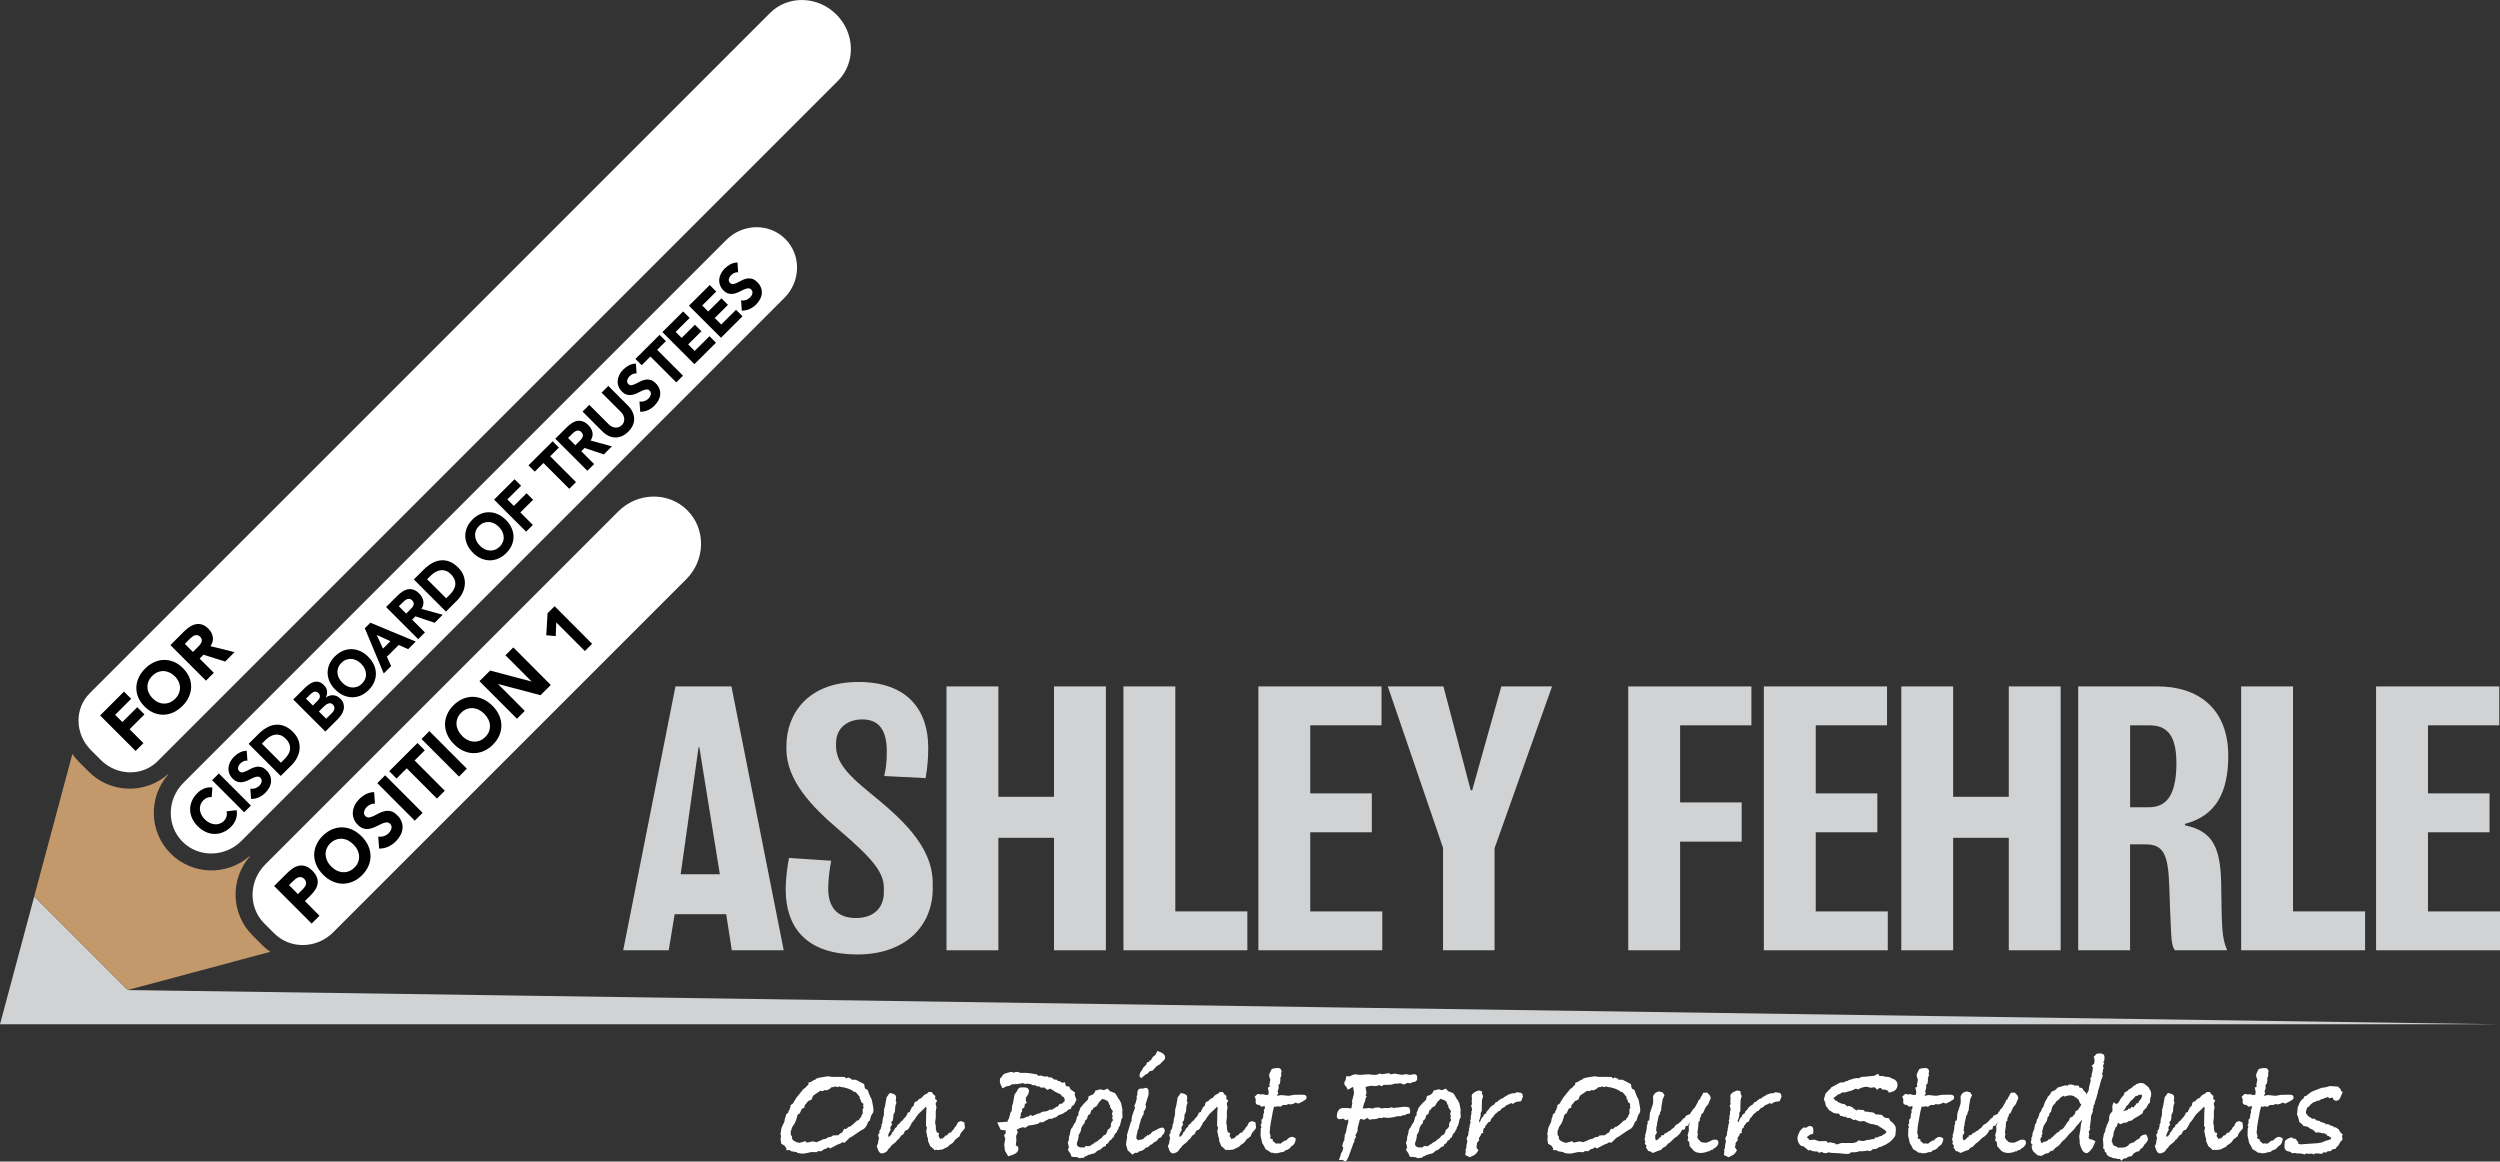 <?xml version="1.0" encoding="UTF-8"?> <svg xmlns="http://www.w3.org/2000/svg" id="Layer_1" viewBox="0 0 633.68 294.42"><rect x="0" y="0" width="633.68" height="294.42" fill="#333333" stroke="none"/><defs><style>.cls-1{fill:#fff;}.cls-2{fill:#c3996b;}.cls-3{fill:#d0d2d3;}</style></defs><g><path class="cls-3" d="M198.64,240.87h-13.15l-1.42-9.15h-13.06l-1.51,9.15h-11.54l13.25-66.88h14.19l13.25,66.88Zm-16.18-19.27l-5.2-32.21h-.19l-4.54,32.21h9.94Z"></path><path class="cls-3" d="M236.43,225.12c0,9.77-7.1,16.81-19.11,16.81s-18.17-5.9-18.17-16.63c0-2.55,.47-6.16,.85-7.83l10.69,.7c-.38,1.76-.76,4.84-.76,7.04,0,5.54,3.03,7.48,7,7.48,4.54,0,7.1-2.55,7.1-6.51v-1.14c0-3.87-2.74-7.3-11.07-14.43-7.29-6.16-13.63-12.85-13.63-20.77v-.7c0-8.27,5.49-16.28,18.26-16.28s17.69,7.48,17.69,16.63c0,2.73-.19,4.93-.66,7.74l-10.5-.53c.38-1.67,.66-3.17,.66-6.25,0-6.51-2.93-8.1-6.25-8.1s-6.62,1.85-6.62,6.07v.62c0,4.14,3.03,7.39,8.33,11.7,7.76,6.34,16.18,13.46,16.18,23.14v1.23Z"></path><path class="cls-3" d="M280.31,240.87h-13.15v-28.51h-14.1v28.51h-13.15v-66.88h13.15v27.98h14.1v-27.98h13.15v66.88Z"></path><path class="cls-3" d="M316.17,240.87h-31.41v-66.88h13.15v57.02h18.26v9.86Z"></path><path class="cls-3" d="M350.37,240.87h-31.41v-66.88h31.22v9.86h-18.07v17.25h15.61v9.86h-15.61v20.06h18.26v9.86Z"></path><path class="cls-3" d="M393.4,173.99l-14.57,41.01v25.87h-13.06v-25.96l-14-40.92h14.1l6.91,26.31h.38l7.38-26.31h12.87Z"></path><path class="cls-3" d="M443.93,183.85h-18.07v19.54h15.61v9.94h-15.61v27.54h-13.15v-66.88h31.22v9.86Z"></path><path class="cls-3" d="M478.5,240.87h-31.41v-66.88h31.22v9.86h-18.07v17.25h15.61v9.86h-15.61v20.06h18.26v9.86Z"></path><path class="cls-3" d="M522.32,240.87h-13.15v-28.51h-14.1v28.51h-13.15v-66.88h13.15v27.98h14.1v-27.98h13.15v66.88Z"></path><path class="cls-3" d="M553.83,208.84v.35c7.29,1.5,8.99,5.98,9.18,14.78,0,1.85,.09,4.49,.09,5.98,.09,6.86,.47,8.62,1.42,10.91h-13.25c-.57-.7-.85-2.02-.95-4.31-.19-4.66-.38-7.83-.47-11.88-.28-8.27-1.51-10.65-6.06-10.65h-3.88v26.84h-13.15v-66.88h20.06c10.31,0,17.98,5.54,17.98,17.6,0,9.42-3.22,15.22-10.98,17.25Zm-9.08-24.99h-4.83v20.77h4.64c3.88,0,7.1-2.02,7.1-11.18,0-7.57-2.74-9.59-6.91-9.59Z"></path><path class="cls-3" d="M599.48,240.87h-31.41v-66.88h13.15v57.02h18.26v9.86Z"></path><path class="cls-3" d="M633.68,240.87h-31.41v-66.88h31.22v9.86h-18.07v17.25h15.61v9.86h-15.61v20.06h18.26v9.86Z"></path></g><g><path class="cls-1" d="M221.3,281.99l-.49,.8-.36,1.26-.41,.34c-.32,1.02-.79,1.67-1.42,1.95l-.26,.11-2.36,1.6-.69,.38-1.22,1.22-.6-.12-.44,.31-.74,.27-1.91,.99c-.13-.05-.29-.17-.49-.34-.21,.25-.49,.42-.85,.49h-.14l-.8,.61-.12-.08h-.66l-.36,.27-1.31-.04-1.8,.38h-.8l-.94-.15-.14-.19-1.35-.23-.54-.3h-.83l.07-.42-.52-.76-.79-.42-.17-1.18,.12-.88-.16-.27,.27-1.72,.72-1.53,.16-.92,.14-.19,.13-.72,.58-.54,.07-.38,.28-.42,.07-.38,.17-.19-.1-.42,.63-.42,.93-1.53,1.82-2.25,.38-.19c.09-.13,.22-.29,.4-.5l.4-.31,.11-.61,.54-.11c.4-.31,.82-.53,1.26-.69l.21-.23c.23-.1,.85-.23,1.87-.38l.96-.15,1.08,.15h2.29l1.1,.03-.1,.2,.49,.15c.15-.06,.24-.19,.27-.38,.07,.25,.3,.38,.7,.38l.22,.34h1.04l2.13,1.11,.13,.84,.15,.34,.58,.27,.64,1.68,.42,.76c.34,1.6,.49,2.55,.43,2.86l-.07,.42Zm-2.64,.22v-1.07l.24-.31-.13-.65c.03-.05,.06-.13,.08-.23,.01-.08,0-.14-.04-.19l-.54-.46-.1-.61-.25-.12v-.53l-.72-.87-.44-.46-.23,.11c-.44-.49-1.35-.9-2.73-1.22-.19,0-.3-.01-.34-.03l-.17-.02-.59-.18-.38,.2c-.33-.13-.52-.19-.59-.19-.02,0-.12,.03-.28,.1s-.3,.1-.41,.1h-.28c-.21,.3-.64,.57-1.28,.8l-.44-.08-.53,.27-.61-.08c-.48,.36-1.03,.72-1.65,1.11l-.22,.27-.32,.84-.86,.38-.17,.19c-.19,.3-.43,.58-.7,.84l-.11,.65-.53,.23-.12,.08-.51,1.14-.54,.31c-.3,1.3-.65,2.2-1.07,2.71-.23,.28-.41,.66-.51,1.14l-.21,.42,.06,.27v.57l.33,.5-.02,.5,.28,.38c.58,.41,1.12,.62,1.62,.65l1.53-.42,.25,.34h.42l.08-.05,1.07-.23,1.07,.21c.22-.2,.46-.31,.71-.31,.59-.36,1.07-.53,1.45-.53l.81-.46,.56-.04,.52-.38,1.08-.04c.1-.02,.2-.04,.32-.04l.09-.11c.21-.25,.48-.42,.81-.5l.61-1.07,.24,.19,.3-.15,.57-.5,.16,.06,.67-.45,1.25-1.14,.48-.15,.31-.57,.31-.19v-.34l.37-.57Z"></path><path class="cls-1" d="M244.56,285.88c-.04,.2-.23,.47-.59,.8l-.5,.65-.27,.76-.33,.11-.11,.23c-.39,.13-.71,.45-.97,.95-.32,.36-.64,.61-.97,.76-.14,.13-.26,.22-.36,.27l-.23,.34-.33,.08-1,.53-1.21,.15-.3-.08-.54,.11-.16-.27c-.29-.18-.49-.36-.6-.53-.26-.08-.43-.32-.5-.73-.3-.51-.43-.92-.37-1.22l.02-.11-.16-.46-.06-.08-.09-.69-.18-.72,.22-.88-.26-.5,.06-3.28c0-.43,.04-.8,.09-1.11l-.04-.19-.13-.27-.4,.45-1.52,1.44-.6,.8-.32,.54-.48,.61-.33,.31v.19l-.69,1.18-.34,.38-.36,.08-.37,.34c-.09,.51-.37,.84-.83,.99l-.08,.08c-.31,.56-.6,.9-.88,1.03l-.41,.53c-.6,.51-.99,.83-1.17,.95-.11,.25-.28,.47-.5,.65-.06,.08-.16,.18-.3,.3-.14,.43-.52,.74-1.13,.92l-.4,.11c-.46-.03-.79-.32-.99-.88l-.35-.95,.37-.92-.02-.5,.08-.08,.12-.5-.22-.92,.36-.46-.05-.5,.36-.53,.23-.88-.08-.15,.3-.54-.03-.27,.08-.61,.31-1.14c-.02-.25-.03-.42-.02-.5,0-.05,.02-.1,.03-.15,.01-.08,.02-.13,.03-.15l-.05-.31,.32-1.22,.07-.42,.11-.61,.18-1.03,.81-1.14c.67,.13,1.13,.3,1.36,.52s.3,.6,.2,1.16l-.06,.34,.2,.46-.28,.8-.13,1.53-.37,.72-.04,.8-.11,.65-.39,.42,.19,.69-.34,.42-.12,.42,.13,.42-.42,.8-.16,.34-.06,.34,.11,.38,.7-.65c.07-.38,.23-.64,.48-.76,.07-.25,.19-.45,.38-.57l-.08-.11,.53-.46,.13-.15,.06-.34,.63-.46,.21-.38,.35-.23,1.65-1.68c-.14,.15-.61,.62-1.39,1.41v.08l.1-.27,.55-.57,.43-.65,.07-.38,.55-.19,.16-.5,.17-.15,.07-.19,.05-.27,.58-.53c0-.05,.02-.11,.03-.19-.01-.08-.01-.13,0-.15,.08-.46,.36-.71,.83-.76,.29-.46,.65-.72,1.08-.8l.27-.34,.08-.08c.27-.33,.62-.56,1.06-.69l.39-.42h.83l.32,.53,.34,.23v.11l.24,.08-.07,.8,.52,.38-.39,.84,.22,.91-.19,1.07,.02,1.45-.17,1.37,.17,.8,.03,.99c.11,.15,.18,.37,.2,.65l.59,.19-.13,.76,.27,.42-.02,.11,.13,.04,.1,.23,.17-.19s0,.01,.17,.04c.25,0,.56-.25,.93-.76l.44-.1,.14-.19c.11-.21,.27-.36,.5-.47l.24,.04,.17-.15,.07-.19,.13-.15c.26-.18,.46-.44,.59-.8l.46-.46,.13-.34,.35-.61,.71-.27,.87,.34,.12,1.11s0,.05,.02,.08c0,.05-.02,.09-.02,.12Z"></path><path class="cls-1" d="M272.86,278.75l-.56,1.18-.73,.61-.09,.49c-.19,.05-.44,.14-.74,.27l-.11,.04c-.18,.33-.39,.51-.65,.53-.34,.33-.88,.59-1.63,.76-.42,.43-.83,.66-1.23,.69l-.53,.27h-.69l-.43,.27-.18,.04c-.11,.1-.26,.19-.46,.27l-.44,.3h-.8l-.48,.38-1.55,.34c-.16,0-.44,.02-.85,.08l-.84,.61c-.19-.1-.39-.15-.6-.15h-.21l-.27,.15-.47,.12-.35,.23-.26,.08,.26,.67-.41,.95,.06,1.25-.15,.87,.08,.34c.47,.08,.65,.42,.55,1.03-.1,.58-.61,1.03-1.52,1.33l-1.03,.34-.83-1.41-.18-1.56,.26-1.45-.32-.95,.42-.42-.02-.46,.09-.31c-.62-.05-1.07-.11-1.35-.19l-.86-1.83,2.63-.19,.07-.38,.28-.46,.44-1.61,.24-.23,.15-1.46,.21-.61,.36-2.07,.59-.88,.09-.08v-.11c.14-.33,.37-.59,.68-.77l.77-.04h.24c.99,0,1.42,.41,1.27,1.23-.06,.33-.3,.79-.73,1.38l-.03,.19c-.07,.39,.02,.78,.28,1.19l-.51,.15-.17,.96-.59,.38,.08,.54-.38,.57-.02,.73-.17,.34-.03,.34,.27-.15h.69c.37-.28,.78-.43,1.22-.46l.57-.46c.13,.18,.26,.29,.39,.34,.28-.13,.75-.33,1.42-.61l.46-.08,.62-.38h.28l.05-.08h.24c.46,0,.91-.15,1.33-.46h.76l.07-.19,.53-.23,.3-.34c.09,.02,.2,.04,.34,.04l.43-.65c.13-.1,.23-.15,.3-.15s.11,.05,.11,.15c.09-.13,.27-.24,.55-.34l.07-.19,.28-.19,.09-.31-.09-.5-.22-.34-.26-.08-.55-.61-1.19-.54c-.51-.38-.99-.67-1.44-.88l-.62,.36-.86-.65-.81,.06-.46-.34h-.55l-.43-.3h-.14c-.07,.03-.13,.04-.18,.04-.28,0-.55-.1-.81-.3l-.81-.13-.64,.09-.62-.23-.76,.19-.09-.08-.55,.19-.39-.15-.03,.15h-.83l-.69,.4-.75,.12-1.03,.51-.45-.96c-.2-.44-.25-.95-.14-1.54l.46-.46c.17-.44,.47-.71,.91-.83,.44-.12,.88-.24,1.35-.37h.28l.13,.05,.23,.05-.13,.14,.77-.23h.42c.21,0,.41,.08,.62,.23h1.39l1.03,.08,1.85,.3,.45,.42,.51-.15,.85,.27h1.04l.1,.23h.73l.7,.53,.75,.08,.13,.27c.42,0,.8,.17,1.16,.5l.72-.15,.14,.76,.33,.3h.59l.32,.72,1.17,.84-.1,.57,.44,1.22Z"></path><path class="cls-1" d="M284.54,283.13l-.33,.69c-.12,.66-.24,1.18-.38,1.56l-.28,.38-.07,.42-.22,.27-.2,.53-.45,.42-.41,.95-.3,.11-.21,.42-.46,.27-.39,.65-.46,.23-.12,.46-.71,.27c-.38,.46-.8,.75-1.26,.88l-.15,.04c-.42,.53-.89,.8-1.42,.8-.26,.15-.54,.23-.84,.23l-.39,.27-.37,.12-.52,.38h-.45l-.51,.11-.54-.27-1.47-.11-.36-.88-.61-.88,.28-.61-.29-1.3,.26-.49,.06-.92,.2-.57c.06-.36,.11-.61,.13-.76,.09-.48,.27-.84,.55-1.07,.07-.25,.3-.67,.69-1.26h.18l-.06-.27,.2-.53,.1-.57c.23-.23,.36-.38,.39-.46v-.53l.02-.15c.22-.36,.37-.72,.44-1.11l.92-1.11c.13-.1,.23-.18,.28-.23v-.15h.13l.63-.65,.19-.88,.93-.34c.36-.23,.64-.61,.82-1.14h.45c.28-.15,.53-.23,.73-.23s.4,.05,.56,.15l.37,.04,.97-.38,.4,.5,.34,.27h.28l.47,.3h.28c.25,.3,.52,.72,.82,1.26l.04,.19,.22,.15,.55,1.03,.34,1.79-.07,.38,.08,1.34Zm-2.45,.9v-.19c-.13-.18-.19-.37-.18-.57l.14-.19-.19-.72,.2-.72-.11-.19c-.26-.25-.38-.46-.38-.61-.19-.1-.25-.36-.18-.76l-.2-.04-.28-.76-.27-.27-.67-.3-.26-.08c-.14,0-.22-.05-.25-.15l-.84,.83-.64,1.06-.8,.42-.18,.42-.38,.19-.31,.99-.46,.23c-.16,.35-.26,.68-.31,.99l-.66,.57,.15,.11c-.05,.3-.22,.57-.49,.8-.12,.23-.27,.48-.44,.76l-.05,.3-.03,.15-.08,.45-.56,1.02,.04,.19-.19,1.06-.23,.53-.06,.53,.23,.49,.45,.19,.16,.08h1.18l.21-.38h.14c.14,0,.21,.04,.22,.11l.33-.11,.26,.11,.51-.35,.09-.12,.32-.08c.21-.28,.64-.56,1.29-.85l.1-.19,.79-.54,.49-.61,.61-.3,.07-.19,.25-.42,.09-.49,.48-.38,.19-.27,.21-.23c-.04-.3-.05-.52-.02-.65,.04-.23,.15-.47,.33-.72l.17-.15Z"></path><path class="cls-1" d="M295.26,286.49c-.1,.59-.26,.95-.47,1.11l-.2,.15-.27,.54-.59,.19c-.23,.41-.53,.72-.9,.95l-.33,.11-.54,.54-.44,.11c-.24,.46-.62,.7-1.13,.72-.06,.08-.19,.23-.39,.46-.39,.25-.78,.41-1.16,.46l-.18,.04-.3,.34h-.69l-.64,.46-1.22-1.14-.4-1.49,.29-1.87-.06-.46,1.01-3.36,.17-.15c0-.38,.03-.75,.09-1.11,.04-.23,.19-.7,.46-1.41l.33-.88c-.02-.15-.08-.32-.19-.5l.34-.72,.22-.88,.09-.11c-.05-.23-.07-.48-.04-.76,.03-.05,.07-.12,.11-.21,.04-.09,.06-.16,.07-.21-.03-.23-.03-.44,0-.65,.11-.61,.47-.89,1.08-.84h.42c.3-.13,.48-.19,.55-.19,.46,0,.73,.28,.79,.84l-.03,.15c.04,.31,.03,.6-.02,.88-.04,.23-.09,.4-.16,.5l-.58,1.91,.15,.54c-.08,.46-.29,.86-.63,1.22l.06,.46-.71,1.45c-.16,.64-.3,1.12-.43,1.45l-.17,.95-.3,.53-.03,.38-.22,.88-.05,.69,.44,.46,.43-.08,.09-.11,.27,.04,.48-.15,.45-.42,.18-.23,.25-.04,.1-.19,.13-.15,.18,.15,.41-.38,.2,.04,.12-.27h.07l.15-.31,.34-.15,.72-.34c.61-.41,1.16-.61,1.67-.61h.14c.22,.18,.36,.41,.4,.69Zm.03-18.22c-.05,.3-.29,.58-.7,.83v.08c-.56,.58-1,.91-1.33,.99l-.64,.68-.43,.49-.84,.22-.44,.54-.61,.31-1.06,.89-.45-.57,.27-.95,.5-.69c.09-.35,.33-.66,.72-.91l.03-.15,.24-.15,.14-.57,.58-.15,.06-.34,.43-.08c.18-.51,.44-.88,.78-1.11l.12-.08,.25-.23,.44-.92c1.45,.41,2.11,1.03,1.96,1.86Z"></path><path class="cls-1" d="M318.35,285.88c-.04,.2-.23,.47-.59,.8l-.5,.65-.27,.76-.33,.11-.11,.23c-.39,.13-.71,.45-.97,.95-.32,.36-.64,.61-.97,.76-.14,.13-.26,.22-.36,.27l-.23,.34-.33,.08-1,.53-1.21,.15-.3-.08-.54,.11-.16-.27c-.29-.18-.49-.36-.6-.53-.26-.08-.43-.32-.5-.73-.3-.51-.43-.92-.37-1.22l.02-.11-.16-.46-.06-.08-.09-.69-.18-.72,.22-.88-.26-.5,.06-3.28c0-.43,.04-.8,.09-1.11l-.04-.19-.13-.27-.4,.45-1.52,1.44-.6,.8-.32,.54-.48,.61-.33,.31v.19l-.69,1.18-.34,.38-.36,.08-.37,.34c-.09,.51-.37,.84-.83,.99l-.08,.08c-.31,.56-.6,.9-.88,1.03l-.41,.53c-.6,.51-.99,.83-1.17,.95-.11,.25-.28,.47-.5,.65-.06,.08-.16,.18-.3,.3-.14,.43-.52,.74-1.13,.92l-.4,.11c-.46-.03-.79-.32-.99-.88l-.35-.95,.37-.92-.02-.5,.08-.08,.12-.5-.22-.92,.36-.46-.05-.5,.36-.53,.23-.88-.08-.15,.3-.54-.03-.27,.08-.61,.31-1.14c-.02-.25-.03-.42-.02-.5,0-.05,.02-.1,.03-.15,.01-.08,.02-.13,.03-.15l-.05-.31,.32-1.22,.07-.42,.11-.61,.18-1.03,.81-1.14c.67,.13,1.13,.3,1.36,.52s.3,.6,.2,1.16l-.06,.34,.2,.46-.28,.8-.13,1.53-.37,.72-.04,.8-.11,.65-.39,.42,.19,.69-.34,.42-.12,.42,.13,.42-.42,.8-.16,.34-.06,.34,.11,.38,.7-.65c.07-.38,.23-.64,.48-.76,.07-.25,.19-.45,.38-.57l-.08-.11,.53-.46,.13-.15,.06-.34,.63-.46,.21-.38,.35-.23,1.65-1.68c-.14,.15-.61,.62-1.39,1.41v.08l.1-.27,.55-.57,.43-.65,.07-.38,.55-.19,.16-.5,.17-.15,.07-.19,.05-.27,.58-.53c0-.05,.02-.11,.03-.19-.01-.08-.01-.13,0-.15,.08-.46,.36-.71,.83-.76,.29-.46,.65-.72,1.08-.8l.27-.34,.08-.08c.27-.33,.62-.56,1.06-.69l.39-.42h.83l.32,.53,.34,.23v.11l.24,.08-.07,.8,.52,.38-.39,.84,.22,.91-.19,1.07,.02,1.45-.17,1.37,.17,.8,.03,.99c.11,.15,.18,.37,.2,.65l.59,.19-.13,.76,.27,.42-.02,.11,.13,.04,.1,.23,.17-.19s0,.01,.17,.04c.25,0,.56-.25,.93-.76l.44-.1,.14-.19c.11-.21,.27-.36,.5-.47l.24,.04,.17-.15,.07-.19,.13-.15c.26-.18,.46-.44,.59-.8l.46-.46,.13-.34,.35-.61,.71-.27,.87,.34,.12,1.11s0,.05,.02,.08c0,.05-.02,.09-.02,.12Z"></path><path class="cls-1" d="M331.16,278.37c-.04,.23-.29,.45-.74,.65-.12,.13-.31,.24-.58,.34-.35,.15-.61,.28-.76,.38l-.68-.27c-.42,.31-.93,.46-1.5,.46l-.4-.11-.36,.27h-.94l-.67,.46c-.24-.1-.47-.15-.7-.15-.08,.05-.25,.1-.51,.15-.12,0-.24-.04-.36-.12l-.36,1.45-.19,1.07-.24,1.33-.24,1.45-.02,.69-.11,.53,.28,1.14c-.08,.08-.13,.17-.15,.27-.03,.18,.2,.32,.69,.42v.46l.21,.11,.36,.31,.24,.23c.24-.05,.41-.08,.5-.08,.21,0,.41,.04,.6,.11,.1-.05,.33-.23,.68-.53,.24-.2,.46-.31,.64-.31h.21c.29-.46,.71-.77,1.27-.92,.49,0,.86,.17,1.13,.5l-.05,.27c-.15,.87-.53,1.41-1.12,1.64-.3,.53-.8,.88-1.5,1.03l-.49,.42h-.45l-.84,.23c-.19,.05-.46,.08-.81,.08-.19,0-.37-.05-.56-.15h-.45l-1.08-.72-.29-.11-.54-1.07-.33-.5-.43-1.91,.04-1.79,.19-.46-.24-.42,.27-.54-.03-.84,.29-.27,.16-.5-.02-.46,.23-.69-.07-.61,.21-.19,.11-.61-.22-.11-.69,.15-.54-.46h-.1c-.69,0-.97-.41-.82-1.24l.02-.12-.29-.74,.78-.7,.84,.15,.46-.08,.63,.19h.73l.13-.76-.26-1.07,.5-.27-.07-.57,.24-1.18-.19-.5c-.11-.28-.15-.53-.11-.76,.05-.28,.15-.51,.29-.69l.2-.53,.33-.3c.65-.13,1.07-.19,1.28-.19,.74,0,1.08,.37,1.02,1.11l-.14,.19c.1,.23,.13,.45,.09,.65,0,.03-.03,.09-.07,.19l-.11,.23-.08,.27,.05,.5-.07,.19-.03,.54-.39,.46,.04,.77-.3,.92,.22,.34-.4,.69,1.11-.19,1.87,.19,1.57-.27,.51,.04,.18-.04h1.35c.72,0,1.03,.28,.93,.84Z"></path><path class="cls-1" d="M359.23,273.51c-.09,.49-.47,.75-1.14,.78l-.68,.31-.6-.15-.98,.46c-.47-.23-.82-.34-1.05-.34-.02,0-.13,.02-.31,.06-.18,.04-.34,.06-.48,.06-.19,0-.32-.01-.41-.04l-.81,.27h-.17l-.08,.03-1.91,.04-.27,.35-.81-.31-.38,.19-.85,.08-.5-.11c-.21,.03-.42,.06-.62,.09-.2,.04-.32,.06-.34,.06l-.46,.08-.23,.15,.09,.68,.14,.79-.24,.6,.29,.3-.29,.45c-.04,.2-.06,.36-.09,.49-.04,.23-.15,.5-.32,.83l-.32,1.24h.55l1.13-.11,.46,.11h.55l.23-.15,1.1-.12,.72,.27c.38-.06,.65-.1,.82-.11h1.14l.69-.19,.35,.19,.53-.07c.19-.02,.33-.03,.42-.03l2.05-.24,.22,.11c.07-.03,.16-.04,.25-.04,.16,0,.35,.05,.56,.15,.22,.46,.3,.87,.24,1.22-.02,.13-.05,.23-.09,.3l-.68,.11-.65,.34h-.52l-.32,.23h-.97l-.91,.24-1.03,.17-.2-.04-.08,.08-1.29-.15-.48,.19-.61-.08c-.39,.23-.83,.34-1.34,.34h-.31c-.12,.02-.37,.07-.75,.15l-.65-.46c-.32,.25-.58,.41-.77,.46l-.63-.15h-.41c-.09,.26-.3,1.02-.61,2.3,.01,.31,0,.58-.04,.81l-.52,.96,.16,.46-.42,.61v.58l-.23,.35c-.61,1.74-1.01,2.86-1.21,3.34-.32,.77-.61,1.22-.86,1.34l-.69-.42h-.94l.45-1.19,.09-.54,.25-.23,.16-.5,.07-.19v-.04l.09-.46-.31-.38,.12-.23c.09-.54,.28-1.01,.56-1.42l-.15-.15,.15-.46v-.54l.31-.61,.24-1.38,.38-1.34-.06-.46,.03-.19-.61,.3-.72-.46-.36,.08c-.24,.05-.38,.08-.43,.08-.65,0-.9-.42-.75-1.26,.19-1.07,.76-1.6,1.71-1.6,.48,0,.81,0,1.01,.03l.94,.09,.05-.3,.21-1.21-.16-.08,.58-2.31-.17-1.02,.03-.34-.22-.15-1.24,.69-.41-.84c-.39-.2-.53-.6-.42-1.18,.18-.23,.28-.41,.3-.53l.15-.88h.97c.54-.33,1.01-.5,1.4-.5-.02,0,.3,.05,.98,.15,.42-.04,1.19-.09,2.32-.15l1.22,.15,.94-.04,.16-.12c.18-.1,.36-.15,.55-.15,.16,0,.28,.03,.36,.1l.13,.05c.21-.03,.53-.08,.96-.15,.43-.07,.75-.12,.96-.15v.11l.19,.19h.14c.12,0,.28-.02,.5-.08,.22-.05,.37-.08,.46-.08h.1l.9,.17,.98,.13c.36-.1,.7-.15,1-.15,.23,0,.44,.05,.63,.15h.59c.23-.1,.46-.15,.72-.15,.67,0,.93,.41,.79,1.24Z"></path><path class="cls-1" d="M370.26,283.13l-.33,.69c-.12,.66-.24,1.18-.38,1.56l-.28,.38-.07,.42-.22,.27-.2,.53-.45,.42-.41,.95-.3,.11-.21,.42-.46,.27-.39,.65-.46,.23-.12,.46-.71,.27c-.38,.46-.8,.75-1.26,.88l-.15,.04c-.42,.53-.89,.8-1.42,.8-.26,.15-.54,.23-.84,.23l-.39,.27-.37,.12-.52,.38h-.45l-.51,.11-.54-.27-1.47-.11-.36-.88-.61-.88,.28-.61-.29-1.3,.26-.49,.06-.92,.2-.57c.06-.36,.11-.61,.13-.76,.09-.48,.27-.84,.55-1.07,.07-.25,.3-.67,.69-1.26h.18l-.06-.27,.2-.53,.1-.57c.23-.23,.36-.38,.39-.46v-.53l.02-.15c.22-.36,.37-.72,.44-1.11l.92-1.11c.13-.1,.23-.18,.28-.23v-.15h.13l.63-.65,.19-.88,.93-.34c.36-.23,.64-.61,.82-1.14h.45c.28-.15,.53-.23,.73-.23s.4,.05,.56,.15l.37,.04,.97-.38,.4,.5,.34,.27h.28l.47,.3h.28c.25,.3,.52,.72,.82,1.26l.04,.19,.22,.15,.55,1.03,.34,1.79-.07,.38,.08,1.34Zm-2.45,.9v-.19c-.13-.18-.19-.37-.18-.57l.14-.19-.19-.72,.2-.72-.11-.19c-.26-.25-.38-.46-.38-.61-.19-.1-.25-.36-.18-.76l-.2-.04-.28-.76-.27-.27-.67-.3-.26-.08c-.14,0-.22-.05-.25-.15l-.84,.83-.64,1.06-.8,.42-.18,.42-.38,.19-.31,.99-.46,.23c-.16,.35-.26,.68-.31,.99l-.66,.57,.15,.11c-.05,.3-.22,.57-.49,.8-.12,.23-.27,.48-.44,.76l-.05,.3-.03,.15-.08,.45-.56,1.02,.04,.19-.19,1.06-.23,.53-.06,.53,.23,.49,.45,.19,.16,.08h1.18l.21-.38h.14c.14,0,.21,.04,.22,.11l.33-.11,.26,.11,.51-.35,.09-.12,.32-.08c.21-.28,.64-.56,1.29-.85l.1-.19,.79-.54,.49-.61,.61-.3,.07-.19,.25-.42,.09-.49,.48-.38,.19-.27,.21-.23c-.04-.3-.05-.52-.02-.65,.04-.23,.15-.47,.33-.72l.17-.15Z"></path><path class="cls-1" d="M386.05,277.87l-.5,1.26-1.32,.19-.78,.5-.41-.23-.54,.3-.56,.22-.39,.26-.04,.15-.79,.4-.61,.7h-.24c-.45,.43-.76,.7-.94,.8l-.64,.88-.19,.08c-.1,.2-.24,.51-.4,.92l-.52,.19-.29,.46-.35,.38-.17,.57-.3,.11-.1,.57-.13,.11c.05,.13,.1,.27,.17,.42l-.56,.23-.16,.5-.46,.65,.12,.5-.57,.69c0,.25,0,.43-.03,.53,0,.02-.01,.08-.03,.15-.04,.08-.06,.14-.07,.19v.34l.48,.69-.61,.88-.48,.34-1.07,.53-1.18-.57,.15-.88-.08-.34,.2-.57c.02-.41,.06-.71,.09-.92,.01-.08,.04-.18,.09-.3,.02-.13,.04-.22,.05-.27l.03-.38c-.13-.18-.18-.38-.14-.61,.04-.2,.16-.43,.36-.69,.02-.13,.07-.51,.13-1.14l.12-.12-.02-.5,.15-.46-.02-.27,.26-.88-.14-.38,.21-.42-.05-.5c.05-.15,.1-.36,.14-.61,.07-.38,.06-.64,0-.76l.18-.23-.02-.69-.22-.5,.28-.61-.1-.23,.02-.92,.05-.31c-.09-.15-.11-.34-.07-.57,.09-.51,.67-.94,1.75-1.3l.83,.19,.05,.72,.26,.5-.29,1.03c-.02,.51-.04,1.07-.05,1.68v.61c.01,.05,0,.19,0,.42-.03,.15-.11,.32-.26,.5l-.03,.76-.22,.84-.21,.38,.08,.15v.38c.17-.18,.29-.37,.35-.57l.24-.57c.1-.15,.22-.27,.37-.34l.24-.57,.54-.31,.15-.46,.46-.46,.38-.57c.36-.36,.69-.59,.99-.69l.09-.12,.41-.53,.36-.08,.12-.11,.18-.23,.42-.23,.26-.27,.2,.04,.3-.15,.18-.23,.46-.23,.66-.42,.88-.3c.33-.05,.51-.08,.53-.08v.04s-.04,.01-.05,.04h.03c.09,0,.24-.05,.44-.15,.13-.1,.3-.15,.51-.15,.09,0,.25,.03,.47,.08,.6,.03,.88,.33,.84,.91Z"></path><path class="cls-1" d="M415.66,281.99l-.49,.8-.36,1.26-.41,.34c-.32,1.02-.79,1.67-1.42,1.95l-.26,.11-2.36,1.6-.69,.38-1.22,1.22-.6-.12-.44,.31-.74,.27-1.91,.99c-.13-.05-.29-.17-.49-.34-.21,.25-.49,.42-.85,.49h-.14l-.8,.61-.12-.08h-.66l-.36,.27-1.31-.04-1.8,.38h-.8l-.94-.15-.14-.19-1.35-.23-.54-.3h-.83l.07-.42-.52-.76-.79-.42-.17-1.18,.12-.88-.16-.27,.27-1.72,.72-1.53,.16-.92,.14-.19,.13-.72,.58-.54,.07-.38,.28-.42,.07-.38,.17-.19-.1-.42,.63-.42,.93-1.53,1.82-2.25,.38-.19c.09-.13,.22-.29,.4-.5l.4-.31,.11-.61,.54-.11c.4-.31,.82-.53,1.26-.69l.21-.23c.23-.1,.85-.23,1.87-.38l.96-.15,1.08,.15h2.29l1.1,.03-.1,.2,.49,.15c.15-.06,.24-.19,.27-.38,.07,.25,.3,.38,.7,.38l.22,.34h1.04l2.13,1.11,.13,.84,.15,.34,.58,.27,.64,1.68,.42,.76c.34,1.6,.49,2.55,.43,2.86l-.07,.42Zm-2.64,.22v-1.07l.24-.31-.13-.65c.03-.05,.06-.13,.08-.23,.01-.08,0-.14-.04-.19l-.54-.46-.1-.61-.25-.12v-.53l-.72-.87-.44-.46-.23,.11c-.44-.49-1.35-.9-2.73-1.22-.19,0-.3-.01-.34-.03l-.17-.02-.59-.18-.38,.2c-.33-.13-.52-.19-.59-.19-.02,0-.12,.03-.28,.1s-.3,.1-.41,.1h-.28c-.21,.3-.64,.57-1.28,.8l-.44-.08-.53,.27-.61-.08c-.48,.36-1.03,.72-1.65,1.11l-.22,.27-.32,.84-.86,.38-.17,.19c-.19,.3-.43,.58-.7,.84l-.11,.65-.53,.23-.12,.08-.51,1.14-.54,.31c-.3,1.3-.65,2.2-1.07,2.71-.23,.28-.41,.66-.51,1.14l-.21,.42,.06,.27v.57l.33,.5-.02,.5,.28,.38c.58,.41,1.12,.62,1.62,.65l1.53-.42,.25,.34h.42l.08-.05,1.07-.23,1.07,.21c.22-.2,.46-.31,.71-.31,.59-.36,1.07-.53,1.45-.53l.81-.46,.56-.04,.52-.38,1.08-.04c.1-.02,.2-.04,.32-.04l.09-.11c.21-.25,.48-.42,.81-.5l.61-1.07,.24,.19,.3-.15,.57-.5,.16,.06,.67-.45,1.25-1.14,.48-.15,.31-.57,.31-.19v-.34l.37-.57Z"></path><path class="cls-1" d="M435.57,289.84c-.05,.3-.33,.67-.82,1.11l-.3,.11-.3,.34-.66,.19c-.15,.18-.28,.27-.39,.27-.02,0-.04-.01-.06-.04h-.1c-.56,.28-1.19,.42-1.91,.42h-.28l-.83-.19-.54-.31-1.1-1.22-.1-1.03-.47-.5c.09-.1,.15-.27,.19-.5,.03-.15-.02-.41-.14-.76l.26-.91,.03-.15c.05-.31,.04-.7-.03-1.18l.41-1.14-.63,.99-.53,.08-.21,.8c-.2,.1-.43,.15-.69,.15l-.54,.92-.55,.57c-.23,.23-.41,.36-.55,.38l-.12,.08-1.5,1.41h-.14l-.81,.87-.69,.35-.44,.51-.85,.28-1.23,.51-.63-.39c-.46,0-.75-.23-.85-.69l-.28-.19c.01-.08,.04-.18,.09-.31l.05-.27-.46-.54,.18-.23-.23-1.08,.17-.15v-.08c.02-.05,.04-.13,.05-.23-.06-.08-.08-.14-.07-.19,.05-.28,.12-.55,.22-.81l.2-1,.04-.81c.11-.2,.17-.38,.2-.53,.03-.18,.01-.34-.05-.5l.44-.31,.08-.46,.08-1.26,.81-2.44c.07-.41,.07-1.01,0-1.79,.21-.81,.78-1.26,1.69-1.34l.26,.12,.47,.08,.49,.76-.45,.99-.29,1.64-.12,1.26-.29,.46,.05,.3-.39,.61-.07,.38-.02,.11c-.01,.08-.03,.19-.06,.34-.06,.33-.14,.67-.25,1.03l.02,.27-.17,.57-.02,.45-.08,.53c.16,.15,.22,.34,.18,.57-.04,.2-.16,.41-.38,.61l-.03,.15c.04,.43,.06,.71,.03,.84l.27,.34c.16-.1,.35-.23,.58-.38,.12-.25,.32-.42,.6-.5l.07-.38c.14,0,.36-.04,.68-.11l.13-.34,.64-.27,.12-.11c.19-.18,.49-.34,.89-.5l.03-.15,.75-.53c.25-.48,.59-.8,1.04-.95,.3-.28,.51-.45,.61-.5l.57-.65,.02-.11,.15-.08,.34-.15,.27-.53,.79-.34,.14-.04,.29-.27,.06-.34,.22-.08c.14-.41,.37-.71,.7-.92l.74-1.3,.31-.68,.1-.15h.14l.28-.19-.2-.08c.33-.46,.62-.94,.84-1.45l1.01-.04,.67,.72,.24,.61-.67,1.64-.65,.76-.68,1.49-.39,.23-.1,.57-.28,.42-.02,.69-.33,.27-.08,1.22-.23,1.72h.17l-.18,.99,.37,.65,.4,.27v.19c.16,.03,.34,.09,.56,.19l.85,.08,.55-.15,1.02-.5c.2-.1,.44-.15,.72-.15,.69,0,.98,.33,.87,.99Z"></path><path class="cls-1" d="M451.6,277.87l-.5,1.26-1.32,.19-.78,.5-.41-.23-.54,.3-.56,.22-.39,.26-.04,.15-.79,.4-.61,.7h-.24c-.45,.43-.76,.7-.94,.8l-.64,.88-.19,.08c-.1,.2-.24,.51-.4,.92l-.52,.19-.29,.46-.35,.38-.17,.57-.3,.11-.1,.57-.13,.11c.05,.13,.1,.27,.17,.42l-.56,.23-.16,.5-.46,.65,.12,.5-.57,.69c0,.25,0,.43-.03,.53,0,.02-.01,.08-.03,.15-.04,.08-.06,.14-.07,.19v.34l.48,.69-.61,.88-.48,.34-1.07,.53-1.18-.57,.15-.88-.08-.34,.2-.57c.02-.41,.06-.71,.09-.92,.01-.08,.04-.18,.09-.3,.02-.13,.04-.22,.05-.27l.03-.38c-.13-.18-.18-.38-.14-.61,.04-.2,.16-.43,.36-.69,.02-.13,.07-.51,.13-1.14l.12-.12-.02-.5,.15-.46-.02-.27,.26-.88-.14-.38,.21-.42-.05-.5c.05-.15,.1-.36,.14-.61,.07-.38,.06-.64,0-.76l.18-.23-.02-.69-.22-.5,.28-.61-.1-.23,.02-.92,.05-.31c-.09-.15-.11-.34-.07-.57,.09-.51,.67-.94,1.75-1.3l.83,.19,.05,.72,.26,.5-.29,1.03c-.02,.51-.04,1.07-.05,1.68v.61c.01,.05,0,.19,0,.42-.03,.15-.11,.32-.26,.5l-.03,.76-.22,.84-.21,.38,.08,.15v.38c.17-.18,.29-.37,.35-.57l.24-.57c.1-.15,.22-.27,.37-.34l.24-.57,.54-.31,.15-.46,.46-.46,.38-.57c.36-.36,.69-.59,.99-.69l.09-.12,.41-.53,.36-.08,.12-.11,.18-.23,.42-.23,.26-.27,.2,.04,.3-.15,.18-.23,.46-.23,.66-.42,.88-.3c.33-.05,.51-.08,.53-.08v.04s-.04,.01-.05,.04h.03c.09,0,.24-.05,.44-.15,.13-.1,.3-.15,.51-.15,.09,0,.25,.03,.47,.08,.6,.03,.88,.33,.84,.91Z"></path><path class="cls-1" d="M480.46,287.59c-.05,.3-.27,.67-.65,1.11-.46,.53-.99,.95-1.57,1.26-.22,.18-.43,.28-.64,.31-.47,.3-.9,.47-1.3,.5-.19,.18-.5,.34-.92,.49h-.62l-.72,.53-.63-.15-.22,.04-.53,.08c-.36,.05-.65,.08-.88,.08-.05,0-.13-.01-.24-.04h-.28l-.52,.19-.71,.08h-.8l-.42,.24,.08,.14c-.53,0-.95,.01-1.25,.04l-.17-.04-1.4-.14-1.99-.1-.63-.14c-.23,.15-.49,.23-.77,.23-.32,0-.64-.11-.94-.34l-.71,.27-.29-.34c-.97-.02-1.52-.13-1.65-.3l-.12-.08c.07,0-.13,.03-.6,.08l-1.18-.99-.6-.15c-.36-.2-.63-.56-.82-1.07-.15-.43-.2-.85-.13-1.26,.05-.28,.25-.78,.61-1.49l.84-.84,.83,.04c.23-.28,.52-.42,.87-.42,.74,0,.99,.66,.76,1.97-.51,.13-.82,.23-.92,.31-.14,.15-.35,.32-.61,.5l-.02,.12,.28,.18,.33,.47,1.37-.08,1.08,.38,1.81-.04,.57,.5,.35-.23c.14,0,.3,.05,.49,.15l.88,.15,.03,.24h.55c.57-.2,.89-.31,.96-.31h3.05l.8-.22,.46-.43,1.29,.15c.71-.23,1.26-.34,1.66-.34h.17c.18-.13,.33-.19,.45-.19,.07,0,.14,.03,.23,.08l.37-.15,.05-.3h.73c.2-.23,.51-.36,.93-.38,.38-.33,.68-.51,.89-.53l.36-.46c.04-.23-.61-.73-1.96-1.49l-.24-.23c-.48-.05-.84-.14-1.1-.27-.16,0-.31-.01-.44-.04h-.07c-.12,0-.54-.15-1.27-.46-.22-.2-.47-.31-.74-.31-.09,0-.24,.03-.43,.08h-.69l-.08-.11c-.36-.08-.62-.19-.81-.34l-.44,.15-.97-.57h-.69l-.4-.3h-.69l-.07-.19h-.55l-.38-.61h-.24c-.72,0-1.24-.15-1.58-.45l-.06-.08c-.48-.18-.8-.45-.96-.83l-.48-.6-.21-.98-.31-.6,.45-1.55,1.02-1.06c.14-.03,.28-.19,.4-.49,.07-.03,.2-.09,.38-.19l1.95-1.06h.49c.32,0,.68-.13,1.07-.38h.21v.08l.39-.34h.17c.79-.3,1.43-.46,1.92-.46h.17l.3,.04,.58-.34c.14-.03,.33-.04,.56-.04h.21c.16,0,.45-.02,.86-.08,.41-.05,.74-.09,.97-.11l.63-.04,1.03-.53c.06,.05,.18,.24,.35,.57h.76c.14,0,.38,.06,.73,.19h.24c.55,0,.99,.13,1.32,.39,1.17,.33,1.66,1.01,1.48,2.04-.15,.87-.88,1.4-2.18,1.58l-.2-.46c-.07-.03-.18-.08-.34-.15-.16-.08-.28-.13-.37-.15h-.76l-.27-.42-.57,.08-.38,.38-.72-.65-.93,.15-1.03-.27c-.68,.05-1.27,.2-1.78,.46l-.08,.04c-.08,.05-.16,.1-.25,.13-.09,.04-.14,.06-.17,.06l-.45-.23-1.06,.5-1.9,.53-.4-.11-.86,.53h-.35l-.27,.34-.82,.53,.03,.23,.31,.42,.33,.11,.49,.38,1,.42,.51,.04,.83,.61,.3-.12c.64,.15,1.06,.36,1.24,.61l.08,.11h.07l.61,.46,.29-.27,.81,.11h.62l.41,.42h.24c.39,0,.73,.05,1.01,.15h.35c.42,0,.84,.22,1.27,.65l.44-.15,.29,.15h.59l.87,.76,1.02,.12,.31,.61c.69,.53,1.12,1,1.3,1.39,.17,.39,.19,.96,.07,1.7,0,.05-.01,.13,0,.23-.02,.1-.03,.19-.05,.27Z"></path><path class="cls-1" d="M495.3,278.37c-.04,.23-.29,.45-.74,.65-.12,.13-.31,.24-.58,.34-.35,.15-.61,.28-.76,.38l-.68-.27c-.42,.31-.93,.46-1.5,.46l-.4-.11-.36,.27h-.94l-.67,.46c-.24-.1-.47-.15-.7-.15-.08,.05-.25,.1-.51,.15-.12,0-.24-.04-.36-.12l-.36,1.45-.19,1.07-.24,1.33-.24,1.45-.02,.69-.11,.53,.28,1.14c-.08,.08-.13,.17-.15,.27-.03,.18,.2,.32,.69,.42v.46l.21,.11,.36,.31,.24,.23c.24-.05,.41-.08,.5-.08,.21,0,.41,.04,.6,.11,.1-.05,.33-.23,.68-.53,.24-.2,.46-.31,.64-.31h.21c.29-.46,.71-.77,1.27-.92,.49,0,.86,.17,1.13,.5l-.05,.27c-.15,.87-.53,1.41-1.12,1.64-.3,.53-.8,.88-1.5,1.03l-.49,.42h-.45l-.84,.23c-.19,.05-.46,.08-.81,.08-.19,0-.37-.05-.56-.15h-.45l-1.08-.72-.29-.11-.54-1.07-.33-.5-.43-1.91,.04-1.79,.19-.46-.24-.42,.27-.54-.03-.84,.29-.27,.16-.5-.02-.46,.23-.69-.07-.61,.21-.19,.11-.61-.22-.11-.69,.15-.54-.46h-.1c-.69,0-.97-.41-.82-1.24l.02-.12-.29-.74,.78-.7,.84,.15,.46-.08,.63,.19h.73l.13-.76-.26-1.07,.5-.27-.07-.57,.24-1.18-.19-.5c-.11-.28-.15-.53-.11-.76,.05-.28,.15-.51,.29-.69l.2-.53,.33-.3c.65-.13,1.07-.19,1.28-.19,.74,0,1.08,.37,1.02,1.11l-.14,.19c.1,.23,.13,.45,.09,.65,0,.03-.03,.09-.07,.19l-.11,.23-.08,.27,.05,.5-.07,.19-.03,.54-.39,.46,.04,.77-.3,.92,.22,.34-.4,.69,1.11-.19,1.87,.19,1.57-.27,.51,.04,.18-.04h1.35c.72,0,1.03,.28,.93,.84Z"></path><path class="cls-1" d="M513.52,289.84c-.05,.3-.33,.67-.82,1.11l-.3,.11-.3,.34-.66,.19c-.15,.18-.28,.27-.39,.27-.02,0-.04-.01-.06-.04h-.1c-.56,.28-1.19,.42-1.91,.42h-.28l-.83-.19-.54-.31-1.1-1.22-.1-1.03-.47-.5c.09-.1,.15-.27,.19-.5,.03-.15-.02-.41-.14-.76l.26-.91,.03-.15c.05-.31,.04-.7-.03-1.18l.41-1.14-.63,.99-.53,.08-.21,.8c-.2,.1-.43,.15-.69,.15l-.54,.92-.55,.57c-.23,.23-.41,.36-.55,.38l-.12,.08-1.5,1.41h-.14l-.81,.87-.69,.35-.44,.51-.85,.28-1.23,.51-.63-.39c-.46,0-.75-.23-.85-.69l-.28-.19c.01-.08,.04-.18,.09-.31l.05-.27-.46-.54,.18-.23-.23-1.08,.17-.15v-.08c.02-.05,.04-.13,.05-.23-.06-.08-.08-.14-.07-.19,.05-.28,.12-.55,.22-.81l.2-1,.04-.81c.11-.2,.17-.38,.2-.53,.03-.18,.01-.34-.05-.5l.44-.31,.08-.46,.08-1.26,.81-2.44c.07-.41,.07-1.01,0-1.79,.21-.81,.78-1.26,1.69-1.34l.26,.12,.47,.08,.49,.76-.45,.99-.29,1.64-.12,1.26-.29,.46,.05,.3-.39,.61-.07,.38-.02,.11c-.01,.08-.03,.19-.06,.34-.06,.33-.14,.67-.25,1.03l.02,.27-.17,.57-.02,.45-.08,.53c.16,.15,.22,.34,.18,.57-.04,.2-.16,.41-.38,.61l-.03,.15c.04,.43,.06,.71,.03,.84l.27,.34c.16-.1,.35-.23,.58-.38,.12-.25,.32-.42,.6-.5l.07-.38c.14,0,.36-.04,.68-.11l.13-.34,.64-.27,.12-.11c.19-.18,.49-.34,.89-.5l.03-.15,.75-.53c.25-.48,.59-.8,1.04-.95,.3-.28,.51-.45,.61-.5l.57-.65,.02-.11,.15-.08,.34-.15,.27-.53,.79-.34,.14-.04,.29-.27,.06-.34,.22-.08c.14-.41,.37-.71,.7-.92l.74-1.3,.31-.68,.1-.15h.14l.28-.19-.2-.08c.33-.46,.62-.94,.84-1.45l1.01-.04,.67,.72,.24,.61-.67,1.64-.65,.76-.68,1.49-.39,.23-.1,.57-.28,.42-.02,.69-.33,.27-.08,1.22-.23,1.72h.17l-.18,.99,.37,.65,.4,.27v.19c.16,.03,.34,.09,.56,.19l.85,.08,.55-.15,1.02-.5c.2-.1,.44-.15,.72-.15,.69,0,.98,.33,.87,.99Z"></path><path class="cls-1" d="M531.13,289.31l-.7,1.6-.36,.46c-.48,.61-.89,.92-1.24,.92-.28,0-.61-.22-.99-.65l-.5-1.11-.19-.69-.02-.69-.11-1.14,.3-1.68,.15-1.45,.24-.8-.03-.23-1.1,1.34h-.1l-.06,.11-.77,1.03-1.17,1.14-.92,1.11-.9,.8c-.28,.41-.59,.76-.92,1.07l-.79,.53-.52,.61-.81,.27-.39,.42-.79,.15-.7,.42h-.1l-.1,.15-1.05-.15-1.11-.99c-.27-.43-.41-.9-.41-1.41,.05-.03,.1-.07,.16-.13s.1-.11,.13-.13c-.02-.03-.13-.09-.35-.19l-.18-.76,.22-.27-.09-.46,.27-.53,.05-.69,.44-1.11,.21-1.18,.3-.34,.14-.8,.33-.5,.17-.57,.08-.08,.09-.5,.45-.61,.16-.53,.27-.38,.14-.23,.3-.92,.38-.8,.21-.19,.16-.5,.54-.53c.07-.13,.22-.39,.45-.8l.94-.42,.67-.65,1.68-.5c.25,0,.45-.01,.6-.04l.22,.15,.12-.3,.81-.08,.26,.11,.25-.04,.17,.19,.65,.04,.16-.11,.15,.15,.34,.04-.05,.27,.12,.12,.67,.15,.41,.65,.59,.57,.11,.38,.03,.04,.23-.54,.3-.49,.09-.88,.42-1.6-.1-.61,.36-.46-.06-.42,.29-1.07,.04-.92-.32-.27,.66-.61,.07-.42c.08-.43,0-.9-.2-1.41h.21l.49-.61c.36-.08,.68-.12,.96-.12,.32,0,.58,.08,.76,.23,.35,.13,.42,.74,.23,1.83h-.17l-.06,.15,.26,.3-.32,.61,.18,.72-.21,.23c.04,.18,.04,.36,0,.53-.03,.18-.1,.37-.2,.57l.13,.23c.03,.1,.02,.27-.02,.5-.05,.28-.15,.53-.31,.76-.4,1.6-.68,2.59-.84,2.97,0,.08,0,.19-.03,.34-.04,.2-.11,.42-.22,.65l-.04,.23c-.05,.3-.16,.65-.33,1.03l-.31,1.14-.24,.31,.08,.34-.24,.57,.05,.5-.49,1.18-.02,.88-.09,.5-.09,.76c0,.18,0,.34-.03,.5-.02,.13-.07,.23-.16,.3l.24,.23-.41,.76,.14,.8-.14,.23,.06,.23-.14,.23,.08,.11,.26,.31,.58,.08,.83,.42Zm-3.52-9.31l-.13-.08c-.14-.1-.26-.27-.35-.49-.09-.23-.17-.46-.24-.69-.22-.08-.39-.24-.5-.5h-.21l-.55-.42-.76-.19-.78,.08-.87,.25-.18-.22-.29,.11-.03,.15-.33,.08c-.28,.41-.67,.76-1.16,1.06l-.39,.65-.32,.23-.35,.61-.33,1.25-.36,.3-.12,.68-.33,.27-.18,.91-.8,1.27-.2,.61-.24,.99,.13,.42-.28,.42,.13,.27-.47,.69,.12,.34,.06,.46,.18,.16h.24l.37-.3,.27,.04,.64-.27,.11-.23,.7-.27,.11-.23,.46-.27v-.08l1.06-.99,.45-.19,.3-.5,.46-.08,.68-.69-.09-.08,.29-.27,.48-.8,.37-.34,.32-.84,.58-.19,.5-.6,.17-.12,.12-.69,.57-.27,.98-1.45Z"></path><path class="cls-1" d="M544.42,288.93c-.05,.31-.33,.69-.83,1.14-.19,.41-.42,.74-.7,.99l-.21,.04-.51,.72-.64,.11-.74,.46-.47,.69h-.38c-.27,.11-.49,.18-.66,.2l-.26,.3h-.31c-.3,0-.63,.22-.98,.65l-.4-.46h-.42c-.3,0-.54-.06-.73-.19h-.59l-.24-.19c-.85-.15-1.34-.52-1.47-1.1l.02-.11-.38-.23-.1-.64-.36-.3,.1-.57-.12-1.66,.24-1.36,.31-.61,.14-.79,.28-.61v-.27l.33-.45-.08,.08c.04-.23,.14-.47,.3-.72l.03-.19,.06-.92c.08-.43,.32-.81,.72-1.14,.03-.05,.06-.13,.07-.23s.01-.31,0-.63c-.03-.32-.03-.54,0-.67,.05-.3,.18-.62,.38-.95,.13,.31,.37,.46,.72,.46h.1c.06-.1,.19-.22,.37-.34,.3-.64,.65-1.17,1.05-1.6l.17-.15c.02-.1,.14-.39,.36-.88h.28l.1-.19,.29-.08c.15-.2,.25-.32,.29-.36,.04-.04,.32-.2,.83-.48,.12-.18,.29-.34,.5-.5,.1-.05,.22-.1,.37-.15l.18-.23c.66-.23,1.08-.34,1.24-.34,.19,0,.35,.05,.49,.15l.18-.04,.22,.15c.24,.23,.48,.42,.73,.57l.5,.5-.03,.15c.45,.46,.6,1.11,.45,1.95l-.17,.38-.12,1.26-.35,.23-.52,.99-.8,.8-.14,.61c-.84,.59-1.61,1.05-2.29,1.41-.27,.36-.63,.53-1.06,.53h-.1l-.74,.46h-.56l-.9,.38-.56-.34h-.07c-.08,.21-.18,.51-.3,.92l-.32,.23-.11,.46-.32,.65c-.06,.61-.11,1.01-.14,1.19l-.14,.12c-.06,.33-.11,.58-.16,.73,0,.03-.02,.06-.05,.12,0,.05-.02,.09-.02,.11-.04,.21,.03,.37,.19,.5,.01,.31,.1,.5,.25,.57l.2,.23,.72,.23-.02,.12,.26,.08h1.18l.71-.11,.39-.26,.22-.08,.45-.56,.18-.04,.92-.3c.12-.18,.3-.33,.53-.45l.14-.19c.48-.1,.79-.36,.94-.79,.39-.35,.83-.53,1.34-.53h.14c.34,.56,.48,1.02,.42,1.37Zm-1.5-10.98c.01-.08,0-.23-.02-.46l-.17-.04-.08,.04h-.14c-.05,.03-.1,.04-.15,.04-.02,0-.06-.01-.1-.04h-.1l-.39,.27-.32,.04-.19,.08-.74,.84-.44,.31-.74,1.07-.35,.23c-.14,.43-.37,.8-.68,1.11l-.19,.27c.29-.18,.59-.27,.91-.27l.26-.11,.16-.34,.48,.04,.36-.46h.21l.35,.15,.27-.57h.24l.07-.42,.47-.11,.12-.11,.13-.34,.58-.72c.07-.13,.12-.28,.15-.46Z"></path><path class="cls-1" d="M568.52,285.88c-.04,.2-.23,.47-.59,.8l-.5,.65-.27,.76-.33,.11-.11,.23c-.39,.13-.71,.45-.97,.95-.32,.36-.64,.61-.97,.76-.14,.13-.26,.22-.36,.27l-.23,.34-.33,.08-1,.53-1.21,.15-.3-.08-.54,.11-.16-.27c-.29-.18-.49-.36-.6-.53-.26-.08-.43-.32-.5-.73-.3-.51-.43-.92-.37-1.22l.02-.11-.16-.46-.06-.08-.09-.69-.18-.72,.22-.88-.26-.5,.06-3.28c0-.43,.04-.8,.09-1.11l-.04-.19-.13-.27-.4,.45-1.52,1.44-.6,.8-.32,.54-.48,.61-.33,.31v.19l-.69,1.18-.34,.38-.36,.08-.37,.34c-.09,.51-.37,.84-.83,.99l-.08,.08c-.31,.56-.6,.9-.88,1.03l-.41,.53c-.6,.51-.99,.83-1.17,.95-.11,.25-.28,.47-.5,.65-.06,.08-.16,.18-.3,.3-.14,.43-.52,.74-1.13,.92l-.4,.11c-.46-.03-.79-.32-.99-.88l-.35-.95,.37-.92-.02-.5,.08-.08,.12-.5-.22-.92,.36-.46-.05-.5,.36-.53,.23-.88-.08-.15,.3-.54-.03-.27,.08-.61,.31-1.14c-.02-.25-.03-.42-.02-.5,0-.05,.02-.1,.03-.15,.01-.08,.02-.13,.03-.15l-.05-.31,.32-1.22,.07-.42,.11-.61,.18-1.03,.81-1.14c.67,.13,1.13,.3,1.36,.52s.3,.6,.2,1.16l-.06,.34,.2,.46-.28,.8-.13,1.53-.37,.72-.04,.8-.11,.65-.39,.42,.19,.69-.34,.42-.12,.42,.13,.42-.42,.8-.16,.34-.06,.34,.11,.38,.7-.65c.07-.38,.23-.64,.48-.76,.07-.25,.19-.45,.38-.57l-.08-.11,.53-.46,.13-.15,.06-.34,.63-.46,.21-.38,.35-.23,1.65-1.68c-.14,.15-.61,.62-1.39,1.41v.08l.1-.27,.55-.57,.43-.65,.07-.38,.55-.19,.16-.5,.17-.15,.07-.19,.05-.27,.58-.53c0-.05,.02-.11,.03-.19-.01-.08-.01-.13,0-.15,.08-.46,.36-.71,.83-.76,.29-.46,.65-.72,1.08-.8l.27-.34,.08-.08c.27-.33,.62-.56,1.06-.69l.39-.42h.83l.32,.53,.34,.23v.11l.24,.08-.07,.8,.52,.38-.39,.84,.22,.91-.19,1.07,.02,1.45-.17,1.37,.17,.8,.03,.99c.11,.15,.18,.37,.2,.65l.59,.19-.13,.76,.27,.42-.02,.11,.13,.04,.1,.23,.17-.19s0,.01,.17,.04c.25,0,.56-.25,.93-.76l.44-.1,.14-.19c.11-.21,.27-.36,.5-.47l.24,.04,.17-.15,.07-.19,.13-.15c.26-.18,.46-.44,.59-.8l.46-.46,.13-.34,.35-.61,.71-.27,.87,.34,.12,1.11s0,.05,.02,.08c0,.05-.02,.09-.02,.12Z"></path><path class="cls-1" d="M581.33,278.37c-.04,.23-.29,.45-.74,.65-.12,.13-.31,.24-.58,.34-.35,.15-.61,.28-.76,.38l-.68-.27c-.42,.31-.93,.46-1.5,.46l-.4-.11-.36,.27h-.94l-.67,.46c-.24-.1-.47-.15-.7-.15-.08,.05-.25,.1-.51,.15-.12,0-.24-.04-.36-.12l-.36,1.45-.19,1.07-.24,1.33-.24,1.45-.02,.69-.11,.53,.28,1.14c-.08,.08-.13,.17-.15,.27-.03,.18,.2,.32,.69,.42v.46l.21,.11,.36,.31,.24,.23c.24-.05,.41-.08,.5-.08,.21,0,.41,.04,.6,.11,.1-.05,.33-.23,.68-.53,.24-.2,.46-.31,.64-.31h.21c.29-.46,.71-.77,1.27-.92,.49,0,.86,.17,1.13,.5l-.05,.27c-.15,.87-.53,1.41-1.12,1.64-.3,.53-.8,.88-1.5,1.03l-.49,.42h-.45l-.84,.23c-.19,.05-.46,.08-.81,.08-.19,0-.37-.05-.56-.15h-.45l-1.08-.72-.29-.11-.54-1.07-.33-.5-.43-1.91,.04-1.79,.19-.46-.24-.42,.27-.54-.03-.84,.29-.27,.16-.5-.02-.46,.23-.69-.07-.61,.21-.19,.11-.61-.22-.11-.69,.15-.54-.46h-.1c-.69,0-.97-.41-.82-1.24l.02-.12-.29-.74,.78-.7,.84,.15,.46-.08,.63,.19h.73l.13-.76-.26-1.07,.5-.27-.07-.57,.24-1.18-.19-.5c-.11-.28-.15-.53-.11-.76,.05-.28,.15-.51,.29-.69l.2-.53,.33-.3c.65-.13,1.07-.19,1.28-.19,.74,0,1.08,.37,1.02,1.11l-.14,.19c.1,.23,.13,.45,.09,.65,0,.03-.03,.09-.07,.19l-.11,.23-.08,.27,.05,.5-.07,.19-.03,.54-.39,.46,.04,.77-.3,.92,.22,.34-.4,.69,1.11-.19,1.87,.19,1.57-.27,.51,.04,.18-.04h1.35c.72,0,1.03,.28,.93,.84Z"></path><path class="cls-1" d="M593.71,288.93l-.51,.53-.56,.99-.32,.23-.34,.53-.71,.08-.54,.5h-.69l-.48,.38-.36-.11-.47,.11-.05,.3-1.26-.11h-.55l-.46,.27-.31-.23c.23-.03,.42-.04,.56-.04-.19,.02-.75,.06-1.68,.11l-.09-.06-.27-.06-.5,.27c-.13-.06-.37-.14-.72-.22-.5-.03-.84-.05-1-.05h-.28c-.15-.08-.31-.11-.5-.11s-.38,.04-.57,.11l-.43-.34-.26-.08c-.07,0-.19-.04-.36-.11-.84-.1-1.13-.88-.87-2.34l.06-.34,.75-.53,.89-.34,.56,.34h.48l-.02,.11c.21,.1,.36,.31,.45,.61l.27,.04-.09,.5,.43,.12,.09,.08,4.49-.31,1.11-.19h.1l.1-.19,.5-.08,.09-.12c.5-.08,.98-.23,1.43-.46l.07-.19s-.05-.12-.09-.27l-.18,.04-.38-.38h-.31l-.13-.27,.13-.15-.4,.08-.22-.31h-.35c-.3,0-.59-.06-.87-.19h-.31l-.22-.11-.52,.19-.22-.34h-.1l-.41-.42-.99-.46-.29-.31-1.27-.27-.09-.27-.85-.69-.3-1.26-.3-.65,.21-1.98,.18-.23c.15-.59,.42-1.09,.82-1.53,.38-.2,.61-.5,.67-.88l.54-.11c.13-.2,.35-.39,.66-.57l.6-.46,2.35-.92,.4-.11,.71-.08,1.2-.34,2.16,.15,.04,.19c.19,.08,.39,.28,.59,.61l-.03,.19,.49,.38-.4,.92-.13,.34c-.25,.64-.63,.95-1.14,.95-.42,0-.69-.22-.82-.65l.02-.12h-.41l-.51,.15-.39-.38-.28,.2c-.3,0-.6,.11-.89,.32-.35,0-.71,.16-1.09,.48h-.45l-.35,.22-.5,.12-.08,.08-.23,.12-.37,.34-.11,.04-.41,.54-.42,.23c-.15,.33-.26,.61-.32,.84-.04,.36-.04,.59,0,.71,.04,.12,.17,.24,.4,.36l-.03,.19,.4,.27c.34,.15,.59,.32,.75,.5h.69l.36,.43,.78,.11,.27,.23,1.28,.41,.1,.41,.19-.27c.3,0,.68,.15,1.13,.46l.6,.11,.02,.27h.55l.86,.61c.06,.33,.26,.64,.6,.92l.33,.27-.19,.46c.12,.25,.15,.52,.1,.8l-.02,.11Z"></path></g><g><g><path class="cls-1" d="M46.27,213.35h0c-4.06-4.06-3.96-10.74,.22-14.92L184.13,60.79c4.18-4.18,10.86-4.28,14.92-.22h0c4.06,4.06,3.96,10.74-.22,14.92L61.2,213.14c-4.18,4.18-10.86,4.28-14.92,.22Z"></path><path class="cls-1" d="M174.22,129.35h0c4.75,4.75,4.62,12.59-.3,17.5l-89.47,89.47c-4.2,4.2-10.9,4.31-14.96,.25l-2.5-2.5c-4.06-4.06-3.95-10.76,.25-14.96l89.47-89.47c4.91-4.91,12.75-5.05,17.5-.3Z"></path><path class="cls-1" d="M212.38,20.51L39.94,192.95c-3.88,3.88-10.32,3.74-14.39-.32l-2.5-2.5c-4.06-4.06-4.21-10.5-.32-14.39L195.17,3.3c4.54-4.54,12.08-4.37,16.83,.38h0c4.75,4.75,4.92,12.29,.38,16.83Z"></path></g><polygon class="cls-3" points="8.68 227.23 32.39 250.95 0 259.63 8.68 227.23"></polygon><path class="cls-2" d="M66.49,239.58l-2.5-2.5c-5.49-5.49-5.69-14.27-.64-20.02l-.07-.07c-5.75,5.05-14.53,4.85-20.02-.63-5.49-5.49-5.69-14.27-.64-20.02l-.07-.07c-5.75,5.05-14.53,4.85-20.02-.63l-2.5-2.5c-.64-.64-1.19-1.32-1.68-2.04l-9.68,36.13,23.71,23.71,36.13-9.68c-.71-.49-1.4-1.05-2.03-1.68Z"></path><path class="cls-3" d="M0,259.63H633.68S36.2,250.95,32.39,250.95l-10.48-4.42L0,259.63Z"></path><g><g><path d="M53.67,202.06c-.38-.05-.75,0-1.11,.12-.36,.13-.7,.35-1.02,.67s-.55,.68-.7,1.08c-.14,.4-.2,.82-.17,1.25,.03,.43,.15,.87,.36,1.3,.21,.43,.5,.84,.88,1.21,.38,.38,.79,.68,1.22,.88,.43,.21,.86,.33,1.29,.36,.43,.04,.84-.01,1.24-.15s.75-.35,1.05-.66c.35-.35,.58-.73,.7-1.16,.12-.42,.12-.86,.02-1.31l2.54-.3c.15,.81,.09,1.58-.18,2.31-.27,.73-.68,1.36-1.21,1.89-.61,.6-1.26,1.06-1.97,1.37-.71,.31-1.44,.46-2.18,.46-.74,0-1.48-.16-2.22-.48s-1.43-.81-2.08-1.46c-.65-.65-1.14-1.34-1.46-2.08-.32-.74-.48-1.47-.48-2.21,0-.74,.16-1.47,.47-2.17,.31-.71,.77-1.36,1.37-1.96,.22-.22,.47-.42,.75-.62,.28-.19,.58-.36,.9-.5,.32-.14,.67-.23,1.03-.29,.37-.06,.74-.06,1.13,0l-.19,2.43Z"></path><path d="M53.76,197.76l1.71-1.7,8.13,8.13-1.71,1.7-8.13-8.13Z"></path><path d="M62.72,192.8c-.32-.05-.65,0-.97,.15-.32,.15-.59,.33-.8,.54-.13,.12-.24,.27-.34,.43-.1,.16-.18,.33-.23,.51-.05,.18-.06,.36-.03,.54,.03,.18,.13,.35,.28,.5,.24,.25,.52,.35,.82,.3s.64-.15,1-.33c.36-.17,.74-.37,1.13-.58,.4-.21,.81-.37,1.25-.46,.43-.1,.88-.09,1.34,.02,.46,.11,.92,.4,1.4,.88,.45,.45,.77,.93,.94,1.42,.18,.5,.24,.99,.19,1.49-.05,.49-.2,.97-.46,1.44s-.58,.9-.98,1.3c-.5,.5-1.05,.88-1.64,1.15-.59,.27-1.25,.41-1.98,.42l-.19-2.61c.42,.07,.83,.04,1.23-.09,.4-.13,.74-.34,1.03-.62,.14-.14,.26-.29,.37-.47,.11-.18,.18-.36,.23-.54,.04-.18,.05-.36,0-.54-.04-.18-.13-.34-.28-.48-.25-.25-.53-.35-.85-.31s-.67,.14-1.03,.31c-.37,.17-.76,.36-1.17,.57-.41,.21-.84,.37-1.28,.47-.44,.1-.88,.1-1.34,0-.46-.1-.91-.37-1.36-.82-.44-.44-.74-.9-.9-1.39-.17-.49-.22-.99-.17-1.48,.05-.49,.2-.97,.45-1.44s.56-.89,.94-1.27c.44-.44,.92-.79,1.46-1.07,.54-.28,1.13-.42,1.76-.44l.17,2.51Z"></path><path d="M63.01,188.55l2.56-2.55c.62-.62,1.28-1.13,1.99-1.54,.7-.41,1.43-.66,2.17-.75s1.49,0,2.26,.28c.77,.28,1.52,.79,2.26,1.53,.66,.66,1.12,1.36,1.38,2.09,.27,.74,.37,1.48,.31,2.22-.06,.74-.26,1.46-.61,2.16-.35,.7-.81,1.33-1.39,1.91l-2.79,2.78-8.13-8.13Zm8.18,4.78l.89-.88c.39-.39,.72-.8,.97-1.22,.26-.42,.41-.85,.46-1.3,.05-.44,0-.89-.18-1.35-.18-.46-.49-.92-.95-1.38-.4-.4-.81-.67-1.25-.83-.44-.15-.87-.21-1.3-.16-.43,.05-.86,.19-1.28,.41-.42,.23-.81,.52-1.17,.87l-1.01,1,4.82,4.82Z"></path><path d="M74.33,177.29l2.89-2.87c.33-.33,.7-.64,1.09-.93,.39-.29,.79-.49,1.21-.61,.42-.12,.85-.13,1.28-.03,.44,.1,.88,.37,1.32,.82,.46,.46,.72,.96,.78,1.51,.06,.55-.05,1.08-.32,1.61l.02,.02c.29-.22,.6-.37,.92-.47,.32-.1,.64-.13,.96-.11,.32,.02,.64,.11,.95,.26,.31,.15,.6,.36,.85,.62,.43,.43,.7,.87,.81,1.34,.11,.46,.12,.92,.02,1.37-.1,.45-.29,.89-.56,1.31-.27,.42-.58,.8-.92,1.14l-3.17,3.16-8.13-8.13Zm4.96,1.55l1.24-1.23c.13-.13,.24-.27,.34-.43s.16-.32,.2-.49,.02-.34-.03-.52c-.05-.18-.16-.34-.32-.51-.17-.17-.34-.27-.52-.32-.18-.04-.36-.04-.53,0-.17,.05-.34,.13-.5,.24-.17,.11-.31,.23-.45,.36l-1.16,1.15,1.73,1.73Zm3.37,3.36l1.53-1.52c.13-.13,.25-.28,.35-.44s.17-.34,.21-.53c.03-.19,.02-.37-.03-.57-.05-.19-.17-.38-.34-.55-.19-.19-.39-.3-.6-.33s-.41,0-.61,.07c-.2,.08-.39,.18-.57,.32-.18,.14-.34,.27-.48,.41l-1.29,1.28,1.85,1.85Z"></path><path d="M84.98,174.8c-.65-.65-1.14-1.34-1.46-2.08-.32-.74-.48-1.47-.48-2.22,0-.74,.16-1.47,.47-2.17s.77-1.36,1.38-1.96c.6-.6,1.26-1.06,1.97-1.37,.71-.31,1.44-.46,2.18-.46s1.48,.16,2.22,.48,1.43,.81,2.08,1.46c.65,.65,1.14,1.34,1.46,2.08s.48,1.47,.48,2.22-.16,1.47-.47,2.17c-.31,.71-.77,1.36-1.37,1.96-.61,.6-1.26,1.06-1.97,1.37-.71,.31-1.44,.46-2.18,.46-.74,0-1.48-.16-2.22-.48-.74-.32-1.43-.81-2.08-1.46Zm1.77-1.76c.38,.38,.79,.68,1.22,.88,.43,.21,.87,.32,1.31,.34s.88-.05,1.31-.21c.43-.16,.82-.43,1.18-.79s.63-.76,.79-1.18c.17-.42,.24-.86,.21-1.3-.02-.44-.14-.88-.34-1.31-.2-.43-.5-.84-.88-1.22-.37-.37-.78-.67-1.21-.88-.43-.21-.87-.33-1.32-.35s-.88,.05-1.31,.21c-.43,.16-.82,.43-1.18,.79s-.63,.76-.79,1.18c-.17,.42-.24,.86-.21,1.3,.02,.44,.14,.88,.35,1.32,.21,.43,.5,.84,.88,1.21Z"></path><path d="M92.47,159.24l1.41-1.4,11.5,4.78-1.92,1.92-2.39-1.06-3.01,2.99,1.08,2.36-1.88,1.87-4.79-11.46Zm3.02,1.71l1.59,3.46,1.89-1.88-3.48-1.58Z"></path><path d="M97.88,153.85l3-2.98c.39-.39,.81-.72,1.24-.99,.43-.27,.88-.45,1.33-.52s.92-.03,1.39,.13c.48,.16,.95,.48,1.42,.96,.58,.57,.92,1.2,1.04,1.89,.12,.68-.04,1.35-.48,2l5.4,1.48-2.05,2.04-4.87-1.64-.84,.84,3.25,3.25-1.71,1.7-8.13-8.13Zm5.07,1.67l1.01-1c.15-.15,.31-.32,.47-.5,.16-.18,.28-.37,.36-.57,.08-.2,.11-.4,.07-.61-.03-.21-.16-.43-.38-.65-.21-.21-.41-.33-.61-.37-.2-.04-.4-.03-.59,.02-.19,.06-.38,.16-.56,.29-.18,.14-.35,.28-.51,.43l-1.12,1.11,1.85,1.85Z"></path><path d="M104.89,146.88l2.56-2.55c.62-.62,1.28-1.13,1.99-1.54,.7-.41,1.43-.66,2.17-.75,.74-.09,1.49,0,2.26,.28,.77,.28,1.52,.79,2.26,1.53,.66,.66,1.12,1.36,1.38,2.09,.27,.74,.37,1.48,.31,2.22-.06,.74-.26,1.46-.61,2.16-.35,.7-.81,1.33-1.39,1.91l-2.79,2.78-8.13-8.13Zm8.19,4.78l.89-.88c.39-.39,.72-.8,.97-1.22,.25-.42,.41-.85,.46-1.3,.05-.44,0-.89-.18-1.35s-.49-.92-.95-1.38c-.4-.4-.82-.67-1.25-.83s-.87-.21-1.3-.16c-.43,.05-.86,.19-1.28,.41-.42,.23-.81,.52-1.17,.87l-1.01,1,4.82,4.82Z"></path><path d="M119.87,140.09c-.65-.65-1.14-1.34-1.46-2.08-.32-.74-.48-1.47-.48-2.21,0-.74,.16-1.47,.47-2.17,.31-.71,.77-1.36,1.37-1.96,.61-.6,1.26-1.06,1.97-1.37s1.44-.46,2.18-.46c.74,0,1.48,.16,2.22,.48,.74,.32,1.43,.81,2.08,1.46,.65,.65,1.14,1.34,1.46,2.08,.32,.73,.48,1.47,.48,2.21s-.16,1.47-.47,2.17c-.31,.71-.77,1.36-1.38,1.96-.61,.6-1.26,1.06-1.97,1.37-.71,.31-1.44,.46-2.18,.46-.74,0-1.48-.16-2.22-.48-.74-.32-1.43-.81-2.08-1.46Zm1.77-1.76c.38,.38,.79,.68,1.22,.88,.43,.21,.87,.32,1.31,.34,.44,.02,.88-.05,1.31-.21,.43-.16,.82-.43,1.18-.79,.37-.36,.63-.76,.8-1.18,.17-.42,.24-.86,.21-1.3-.02-.44-.14-.88-.34-1.31-.21-.43-.5-.84-.88-1.22-.38-.37-.78-.67-1.21-.88-.44-.21-.87-.33-1.32-.35-.45-.02-.88,.05-1.31,.21s-.82,.43-1.19,.79c-.36,.36-.63,.76-.79,1.18-.17,.42-.24,.86-.21,1.3s.14,.88,.35,1.32c.21,.43,.5,.84,.87,1.21Z"></path><path d="M125.23,126.64l5.2-5.17,1.65,1.65-3.49,3.47,1.65,1.65,3.23-3.21,1.65,1.65-3.23,3.21,3.17,3.17-1.71,1.7-8.13-8.13Z"></path><path d="M137.75,117.35l-2.21,2.2-1.59-1.59,6.13-6.1,1.58,1.59-2.21,2.2,6.55,6.55-1.71,1.7-6.55-6.55Z"></path><path d="M140.76,111.19l3-2.98c.39-.39,.81-.72,1.24-1,.43-.27,.88-.45,1.33-.52,.45-.08,.92-.03,1.39,.13,.47,.16,.95,.48,1.42,.95,.57,.57,.92,1.2,1.04,1.89,.12,.68-.04,1.35-.48,2l5.4,1.48-2.05,2.04-4.87-1.64-.84,.84,3.25,3.25-1.71,1.7-8.13-8.13Zm5.07,1.67l1.01-1c.15-.15,.31-.32,.47-.5s.28-.37,.36-.57c.08-.19,.11-.4,.07-.61-.03-.21-.16-.43-.38-.65-.21-.21-.41-.33-.61-.37-.2-.04-.4-.03-.59,.02-.19,.06-.38,.16-.56,.29-.18,.14-.35,.28-.5,.43l-1.12,1.11,1.85,1.85Z"></path><path d="M159.18,102.82c.48,.48,.86,1,1.12,1.54,.27,.54,.41,1.1,.44,1.67,.03,.57-.08,1.14-.32,1.72-.24,.58-.63,1.13-1.16,1.66-.54,.54-1.1,.92-1.67,1.16-.58,.24-1.15,.34-1.72,.32-.57-.03-1.13-.17-1.67-.44-.54-.27-1.06-.64-1.54-1.13l-5-5,1.71-1.7,4.93,4.93c.25,.25,.53,.45,.81,.59,.29,.14,.58,.22,.88,.24,.3,.02,.58-.02,.87-.13,.28-.1,.53-.27,.76-.49s.39-.48,.49-.75c.1-.28,.14-.56,.12-.86-.02-.29-.1-.59-.23-.88-.14-.29-.33-.56-.59-.82l-4.93-4.93,1.71-1.7,5,5Z"></path><path d="M161.35,94.66c-.32-.05-.65,0-.97,.15-.32,.15-.59,.33-.8,.54-.12,.12-.24,.27-.34,.43-.1,.16-.18,.33-.23,.51-.05,.18-.06,.36-.03,.54,.03,.18,.13,.35,.28,.5,.25,.25,.52,.35,.83,.3,.3-.04,.64-.15,.99-.33,.36-.17,.74-.37,1.14-.58,.4-.21,.81-.37,1.25-.46,.43-.1,.88-.09,1.34,.02,.46,.11,.92,.4,1.4,.88,.45,.45,.77,.93,.94,1.42,.18,.5,.24,.99,.19,1.49-.05,.49-.21,.97-.46,1.44-.25,.47-.58,.9-.98,1.3-.5,.5-1.05,.88-1.64,1.15-.59,.27-1.25,.41-1.98,.42l-.19-2.61c.42,.07,.83,.04,1.23-.09,.4-.13,.74-.34,1.03-.62,.14-.14,.26-.29,.37-.47,.11-.18,.18-.36,.23-.54s.05-.36,0-.54c-.04-.18-.13-.34-.27-.48-.25-.25-.53-.35-.85-.31-.32,.04-.67,.14-1.03,.31-.37,.17-.76,.36-1.17,.57s-.84,.37-1.28,.47c-.44,.1-.89,.1-1.34,0-.46-.1-.91-.37-1.36-.82-.44-.44-.74-.9-.9-1.39-.17-.49-.22-.99-.17-1.48,.05-.49,.2-.97,.45-1.44,.25-.47,.56-.89,.94-1.27,.44-.44,.93-.79,1.46-1.07,.54-.28,1.12-.42,1.76-.44l.17,2.51Z"></path><path d="M164.86,90.37l-2.21,2.2-1.59-1.59,6.13-6.1,1.59,1.59-2.21,2.2,6.55,6.55-1.71,1.7-6.55-6.55Z"></path><path d="M167.9,84.18l5.26-5.24,1.65,1.65-3.55,3.54,1.52,1.52,3.36-3.34,1.65,1.65-3.36,3.34,1.65,1.65,3.75-3.73,1.65,1.65-5.46,5.43-8.13-8.13Z"></path><path d="M174.63,77.49l5.26-5.24,1.65,1.65-3.55,3.54,1.52,1.52,3.36-3.34,1.65,1.65-3.36,3.34,1.65,1.65,3.75-3.73,1.65,1.65-5.46,5.43-8.13-8.13Z"></path><path d="M187.11,69.03c-.32-.05-.65,0-.97,.15-.32,.15-.59,.33-.8,.54-.12,.12-.24,.27-.34,.43-.1,.16-.18,.33-.23,.51-.05,.18-.06,.36-.03,.54,.03,.18,.13,.35,.28,.5,.24,.25,.52,.35,.83,.3,.3-.04,.64-.15,.99-.33,.36-.17,.74-.37,1.13-.58s.81-.37,1.25-.46c.43-.1,.88-.09,1.34,.02,.46,.11,.92,.4,1.4,.88,.45,.45,.77,.93,.94,1.42,.18,.5,.24,.99,.19,1.49-.05,.49-.2,.97-.46,1.44-.25,.47-.58,.9-.98,1.3-.5,.5-1.05,.88-1.64,1.15-.59,.27-1.25,.41-1.98,.42l-.19-2.61c.42,.07,.83,.04,1.23-.09,.4-.13,.74-.34,1.03-.62,.14-.14,.26-.29,.37-.47,.11-.18,.18-.36,.23-.54,.04-.18,.05-.36,0-.54-.04-.18-.13-.34-.27-.48-.25-.25-.53-.35-.85-.31-.32,.04-.67,.14-1.04,.31-.37,.17-.76,.36-1.17,.57s-.84,.37-1.28,.47-.88,.1-1.34,0-.91-.37-1.36-.82c-.44-.44-.74-.9-.9-1.39-.17-.49-.22-.99-.17-1.48,.05-.49,.2-.97,.45-1.44s.56-.89,.94-1.27c.44-.44,.93-.79,1.46-1.07,.54-.28,1.13-.42,1.76-.44l.17,2.51Z"></path></g><g><path d="M69.48,224.59l3.36-3.35c.47-.47,.96-.86,1.46-1.19,.51-.33,1.03-.54,1.56-.63,.53-.09,1.07-.04,1.63,.15,.55,.19,1.11,.57,1.68,1.13,.56,.56,.93,1.11,1.14,1.65,.21,.55,.27,1.08,.2,1.6-.08,.52-.27,1.03-.58,1.53-.31,.5-.71,.99-1.19,1.47l-1.46,1.45,3.7,3.71-1.99,1.99-9.5-9.52Zm6.02,2.05l1.33-1.33c.18-.18,.33-.37,.46-.57,.13-.2,.22-.41,.27-.63,.05-.22,.04-.44-.03-.67-.07-.23-.21-.45-.43-.68-.24-.24-.49-.38-.74-.43-.25-.04-.5-.02-.75,.06-.25,.09-.48,.22-.71,.4-.23,.18-.43,.37-.62,.55l-1.02,1.02,2.25,2.26Z"></path><path d="M81.9,221.71c-.76-.76-1.33-1.57-1.7-2.43-.38-.86-.56-1.73-.56-2.59s.18-1.72,.55-2.54c.36-.83,.9-1.6,1.61-2.3s1.48-1.24,2.3-1.6c.83-.36,1.68-.54,2.54-.54,.87,0,1.73,.19,2.59,.57,.86,.38,1.67,.95,2.43,1.71,.76,.76,1.33,1.57,1.7,2.43,.37,.86,.56,1.73,.56,2.59s-.18,1.72-.55,2.54c-.36,.83-.9,1.59-1.61,2.3-.71,.71-1.48,1.24-2.3,1.6-.83,.36-1.68,.54-2.55,.54-.87,0-1.73-.19-2.59-.57-.86-.38-1.67-.95-2.43-1.71Zm2.07-2.06c.45,.45,.92,.79,1.43,1.03s1.02,.37,1.53,.4c.52,.03,1.03-.06,1.53-.25,.5-.19,.96-.5,1.38-.92,.43-.42,.73-.89,.93-1.38,.19-.5,.28-1,.25-1.52-.02-.52-.16-1.03-.4-1.54s-.58-.98-1.03-1.43-.91-.78-1.42-1.03c-.51-.25-1.02-.38-1.54-.41s-1.03,.06-1.53,.25-.96,.5-1.39,.92c-.43,.43-.73,.89-.93,1.38-.19,.5-.28,1.01-.25,1.53s.16,1.03,.41,1.54c.24,.51,.58,.98,1.02,1.42Z"></path><path d="M95.04,203.73c-.38-.05-.75,0-1.13,.18s-.69,.38-.94,.63c-.15,.14-.28,.31-.39,.5-.12,.19-.21,.39-.27,.6-.06,.21-.07,.42-.03,.63s.15,.41,.33,.58c.29,.29,.61,.41,.96,.35,.36-.05,.74-.18,1.16-.38,.42-.2,.86-.43,1.32-.68,.47-.25,.95-.43,1.46-.54,.51-.11,1.03-.1,1.56,.02,.54,.13,1.08,.47,1.63,1.03,.53,.53,.89,1.08,1.1,1.66,.21,.58,.28,1.16,.22,1.74-.06,.58-.24,1.14-.54,1.69-.3,.55-.68,1.05-1.15,1.52-.59,.59-1.23,1.04-1.92,1.35-.69,.31-1.46,.48-2.32,.49l-.22-3.06c.49,.08,.97,.05,1.44-.11,.47-.15,.87-.4,1.2-.73,.16-.16,.31-.35,.43-.55,.13-.21,.21-.42,.27-.63,.05-.21,.05-.42,.01-.63-.05-.21-.15-.39-.32-.56-.29-.29-.62-.41-.99-.37-.38,.04-.78,.16-1.21,.36s-.89,.42-1.37,.67c-.48,.25-.98,.43-1.49,.55-.51,.12-1.03,.12-1.56,0-.53-.11-1.06-.44-1.59-.97-.51-.51-.86-1.06-1.05-1.63-.19-.58-.26-1.15-.2-1.73,.06-.58,.24-1.14,.52-1.69,.29-.55,.65-1.04,1.1-1.48,.51-.51,1.08-.93,1.71-1.25,.63-.32,1.32-.5,2.06-.52l.2,2.94Z"></path><path d="M95.63,198.5l1.99-1.99,9.5,9.52-1.99,1.99-9.5-9.52Z"></path><path d="M103.09,194.76l-2.58,2.57-1.85-1.86,7.16-7.14,1.85,1.86-2.58,2.57,7.65,7.67-1.99,1.99-7.65-7.67Z"></path><path d="M106.84,187.31l1.99-1.99,9.5,9.52-1.99,1.99-9.5-9.52Z"></path><path d="M115.06,188.62c-.76-.76-1.33-1.57-1.7-2.43-.38-.86-.56-1.73-.56-2.59,0-.87,.18-1.72,.55-2.54,.36-.83,.9-1.59,1.61-2.3,.71-.71,1.48-1.24,2.3-1.6,.83-.36,1.68-.54,2.55-.54,.87,0,1.73,.19,2.59,.57s1.67,.95,2.43,1.71c.76,.76,1.33,1.57,1.7,2.43,.38,.86,.56,1.73,.56,2.59,0,.87-.18,1.72-.55,2.54-.36,.83-.9,1.6-1.61,2.3-.71,.71-1.48,1.24-2.3,1.6-.83,.36-1.68,.54-2.55,.54-.87,0-1.73-.19-2.59-.57s-1.67-.95-2.43-1.71Zm2.07-2.07c.45,.45,.92,.79,1.43,1.03,.5,.24,1.01,.37,1.53,.4,.52,.03,1.03-.06,1.53-.25,.5-.19,.96-.5,1.39-.93,.43-.42,.74-.88,.93-1.38,.19-.5,.28-1,.25-1.52s-.16-1.03-.4-1.54c-.24-.5-.58-.98-1.03-1.43-.44-.44-.91-.78-1.42-1.03-.51-.25-1.02-.38-1.54-.41-.52-.03-1.03,.06-1.53,.25-.5,.19-.96,.5-1.38,.92-.43,.43-.74,.89-.93,1.38-.19,.5-.28,1.01-.25,1.52,.02,.52,.16,1.03,.4,1.54,.24,.51,.58,.98,1.02,1.42Z"></path><path d="M121.53,172.66l2.71-2.7,10.45,2.78,.03-.03-6.6-6.62,1.99-1.99,9.5,9.52-2.61,2.6-10.71-2.84-.03,.03,6.76,6.78-1.99,1.99-9.5-9.52Z"></path><path d="M141,157.75l-.14,3.49-2.4-.23,.33-5.57,1.79-1.78,9.5,9.52-1.84,1.84-7.25-7.26Z"></path></g><g><path d="M25.37,181.35l6.05-6.05,1.83,1.83-4.06,4.06,1.83,1.83,3.76-3.76,1.83,1.83-3.76,3.76,3.51,3.51-1.99,1.99-9.01-9.01Z"></path><path d="M36.64,179.08c-.72-.72-1.25-1.5-1.6-2.32s-.5-1.66-.48-2.51c.02-.84,.22-1.67,.59-2.49,.37-.81,.91-1.57,1.62-2.28s1.46-1.24,2.28-1.62c.81-.37,1.64-.57,2.49-.59s1.68,.14,2.51,.48c.83,.34,1.6,.88,2.32,1.6s1.25,1.5,1.6,2.32c.34,.83,.51,1.66,.48,2.51s-.22,1.67-.59,2.49-.91,1.57-1.62,2.28-1.46,1.24-2.28,1.62c-.82,.37-1.64,.57-2.49,.59-.84,.02-1.68-.14-2.51-.48s-1.6-.88-2.32-1.6Zm2.06-2.06c.42,.42,.88,.75,1.36,.97,.48,.22,.98,.34,1.48,.35,.5,.01,1-.08,1.49-.28,.49-.2,.94-.51,1.37-.94s.74-.88,.94-1.37c.2-.49,.29-.98,.28-1.49-.01-.5-.13-1-.35-1.48-.22-.48-.54-.94-.97-1.36s-.87-.74-1.36-.96c-.49-.22-.98-.34-1.49-.36-.51-.01-1,.08-1.49,.28-.49,.2-.94,.51-1.37,.94s-.74,.88-.94,1.37c-.2,.49-.29,.98-.28,1.49,.01,.51,.13,1,.36,1.49,.23,.49,.55,.94,.96,1.35Z"></path><path d="M43.19,163.52l3.49-3.49c.46-.46,.94-.85,1.44-1.17s1.01-.53,1.53-.64c.52-.1,1.04-.07,1.58,.1,.53,.17,1.06,.52,1.59,1.04,.64,.64,1.01,1.34,1.13,2.12s-.09,1.54-.6,2.3l6.1,1.52-2.38,2.38-5.49-1.72-.98,.98,3.6,3.6-1.99,1.99-9.01-9.01Zm5.71,1.74l1.17-1.17c.18-.18,.36-.37,.55-.59,.19-.21,.33-.43,.43-.66,.1-.22,.13-.46,.1-.7-.03-.24-.17-.49-.41-.73-.23-.23-.46-.36-.69-.41s-.45-.03-.67,.04-.43,.19-.64,.35-.41,.33-.59,.51l-1.3,1.3,2.05,2.05Z"></path></g></g></g></svg> 